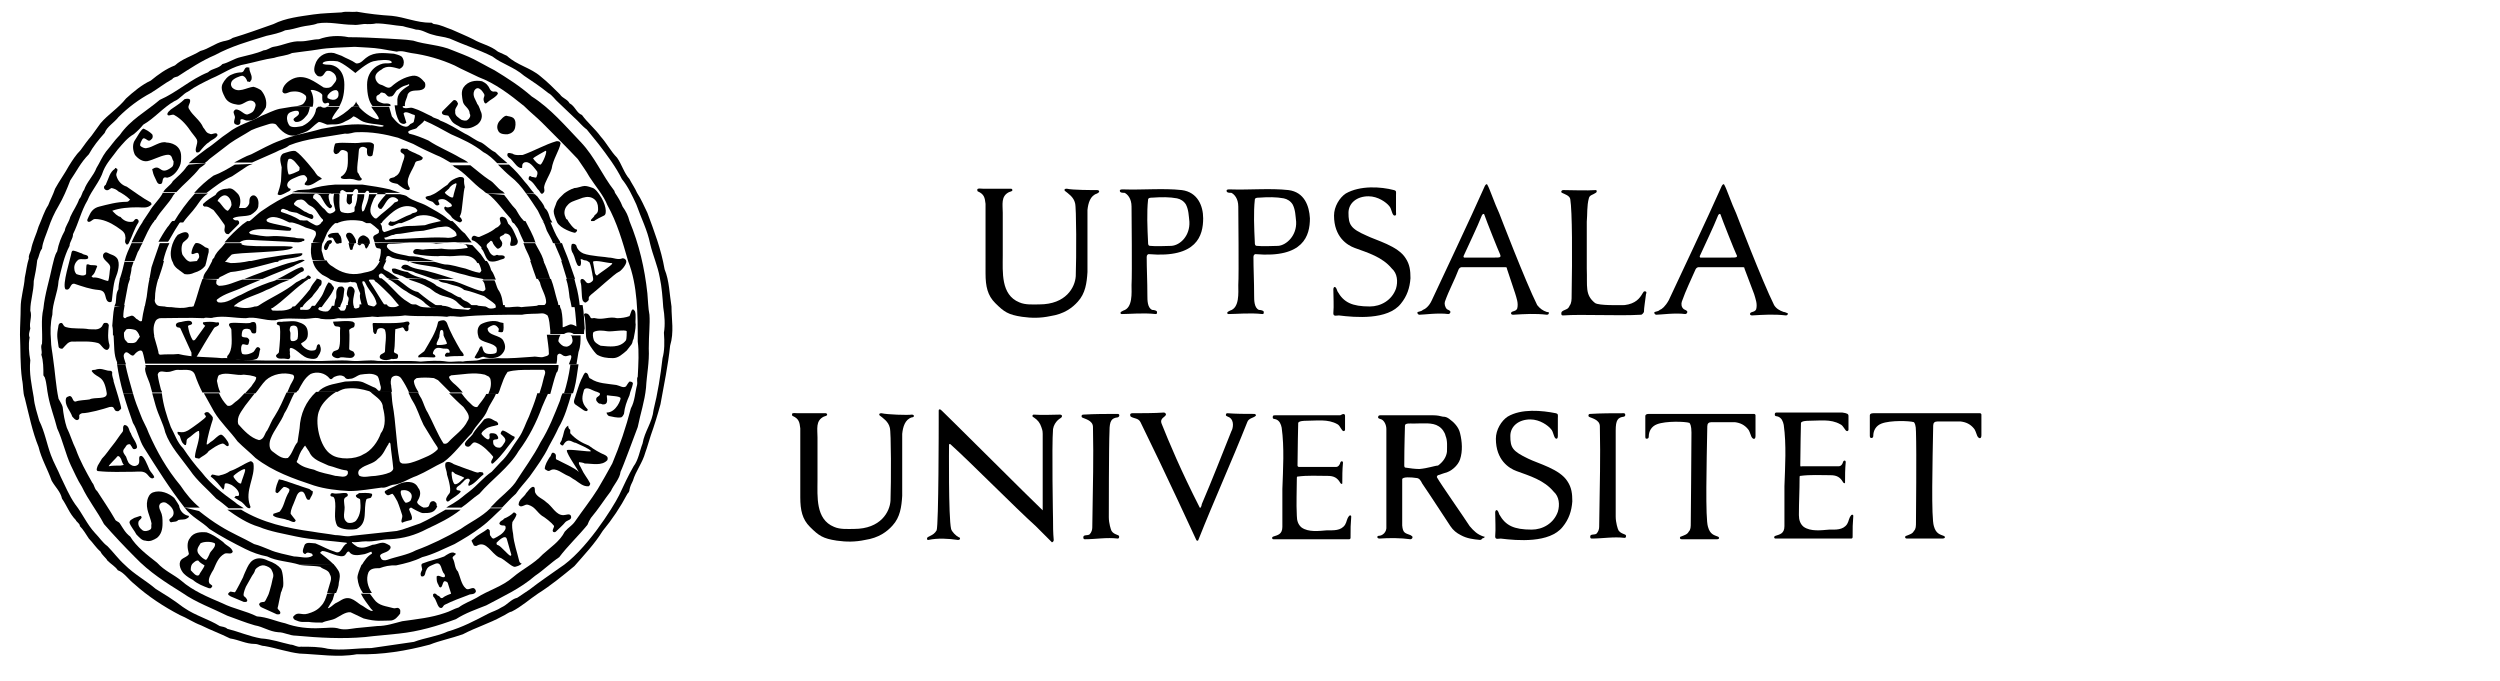 <?xml version="1.0" encoding="utf-8"?>
<!-- Generator: Adobe Illustrator 28.2.0, SVG Export Plug-In . SVG Version: 6.00 Build 0)  -->
<svg version="1.1"
	 id="svg2" xmlns:svg="http://www.w3.org/2000/svg" xmlns:cc="http://creativecommons.org/ns#" xmlns:dc="http://purl.org/dc/elements/1.1/" xmlns:rdf="http://www.w3.org/1999/02/22-rdf-syntax-ns#"
	 xmlns="http://www.w3.org/2000/svg" xmlns:xlink="http://www.w3.org/1999/xlink" x="0px" y="0px" viewBox="49 56.4 363 98.9"
	 style="enable-background:new 49 56.4 363 98.9;" xml:space="preserve">
<style type="text/css">
	.st0{fill-rule:evenodd;clip-rule:evenodd;}
</style>
<g>
	<g>
		<path class="st0" d="M264.4,134.3c-0.9-0.3-1.4-0.8-2-1.5c-0.9-1.4-4.2-6.1-4.7-7c-0.1-0.1-0.1-0.3,0.1-0.4l0.9-0.3
			c1-0.2,2-1.1,2.3-2c0.4-1.2,0.3-2.6,0-3.8c-0.2-0.9-0.9-1.6-1.6-2.1c-0.3-0.2-0.5-0.3-0.9-0.3c-0.4-0.1-0.8-0.2-1.4-0.2
			c-2.7,0-5.1,0-7.7,0c-0.2,0-0.3,0.1-0.3,0.3s0.3,0.2,0.5,0.3c0.4,0.2,0.7,0.8,0.7,1.4v14.1c0.1,0.9-0.6,1.4-1.1,1.4
			c-0.3,0-0.3,0.4,0.1,0.4c1.4-0.1,3.1-0.1,4.5,0.1c0.1,0,0.3-0.1,0.3-0.3c0-0.1-0.1-0.2-0.3-0.3c-0.8-0.3-1.1-0.3-1.2-1.4v-5.5
			c0-0.1,0-1,0-1.2c0-0.4,1.4-0.3,2-0.2c0.5,0,0.7,0.4,0.9,0.8c1.7,2.5,2.7,4.1,4.1,6.2c0.4,0.6,0.9,1,1.5,1.3
			c0.9,0.5,1.8,0.6,2.8,0.7c0.1,0,0.3-0.1,0.3-0.2C264.6,134.5,264.7,134.3,264.4,134.3L264.4,134.3z M255.1,124.5
			c-0.6,0-1.4-0.1-2-0.2c-0.2,0-0.2-0.2-0.2-0.4c0-2.8,0.1-5.3,0.1-5.7s0.8-0.3,1.2-0.3c1.4,0,2.8-0.2,3.7,0.4
			c0.5,0.3,0.9,0.9,1,1.4c0.3,0.7,0.2,1.6,0.2,2.3c-0.1,0.8-0.6,1.5-1.3,2C257.4,124,256.3,124.4,255.1,124.5L255.1,124.5z"/>
		<path class="st0" d="M273.6,101.7c-0.6-0.2-1-0.5-1.4-1c-1.7-3.4-5.5-13.3-5.5-13.3c-0.7-1.5-1.4-3.6-1.7-4.1
			c-0.1-0.3-0.3-0.1-0.4,0.1c-1.8,4.1-7.1,15.3-7.7,16.6c-0.4,0.9-1,1.3-1.3,1.4c-0.3,0.3-0.8,0.2-0.8,0.4c0,0.1,0.1,0.3,0.3,0.3
			c0.6,0,2.7-0.3,4.2-0.1c0.2,0,0.3-0.2,0.3-0.3c0-0.2-0.3-0.3-0.5-0.4c-0.3-0.3-0.4-0.8-0.3-1.1c0.6-1.7,1.4-3.1,2-4.7
			c0.1-0.2,0.3-0.3,0.4-0.3h6.4c0.2,0,0.2,0.1,0.2,0.2L269,99c0.2,0.7,0.5,1.4,0.3,2.2c-0.2,0.5-0.9,0.3-0.9,0.7
			c0,0.1,0.1,0.2,0.3,0.2c1.7-0.1,3.2-0.2,4.9,0c0.2,0,0.3-0.1,0.3-0.3C274,101.8,273.8,101.7,273.6,101.7L273.6,101.7z M266,93.8
			h-4.4c-0.1,0-0.1-0.2-0.1-0.2c0.9-2,1.9-4,2.7-6c0.1-0.1,0.2-0.2,0.3-0.1c0.3,0.9,2.1,5.4,2.3,5.8C267,93.8,266.8,93.8,266,93.8
			L266,93.8z"/>
		<path class="st0" d="M308,101.7c-0.6-0.2-1.1-0.5-1.4-1c-1.7-3.4-5.5-13.3-5.5-13.3c-0.7-1.5-1.4-3.6-1.7-4.1
			c-0.1-0.3-0.3-0.1-0.4,0.1c-1.8,4.1-7.1,15.3-7.7,16.6c-0.5,0.9-1,1.3-1.3,1.4c-0.3,0.3-0.8,0.2-0.8,0.4c0,0.1,0.1,0.3,0.3,0.3
			c0.6,0,2.7-0.3,4.2-0.1c0.2,0,0.3-0.2,0.3-0.3c0-0.2-0.3-0.3-0.5-0.4c-0.4-0.3-0.4-0.8-0.3-1.1c0.6-1.7,1.3-3.1,2-4.7
			c0.1-0.2,0.3-0.3,0.4-0.3h6.5c0.2,0,0.2,0.1,0.2,0.2l1.4,3.7c0.2,0.7,0.5,1.4,0.3,2.2c-0.2,0.5-0.9,0.3-0.9,0.7
			c0,0.1,0.1,0.2,0.3,0.2c1.7-0.1,3.2-0.2,4.9,0c0.2,0,0.3-0.1,0.3-0.3C308.3,101.8,308.2,101.7,308,101.7L308,101.7z M300.3,93.8
			h-4.4c-0.1,0-0.1-0.2-0.1-0.2c0.9-2,1.9-4,2.7-6c0.1-0.1,0.2-0.2,0.3-0.1c0.3,0.9,2.1,5.4,2.3,5.8
			C301.4,93.8,301.1,93.8,300.3,93.8L300.3,93.8z"/>
		<path d="M251.4,84c0.4,0.1,0.3,0.3,0.3,0.7c0,0.9,0,1.4,0,2.5c0,0.2,0.1,0.5-0.2,0.5c-0.4,0-0.4-1-0.8-1.4c-0.4-0.5-1.6-1.4-3-1.4
			c-1.7,0-2.9,1-2.9,2.4c0,1.7,0.3,2.3,2.6,3.3c1.4,0.7,4.6,1.5,5.7,3.3c0.6,0.9,0.7,1.8,0.7,2.9c-0.1,1.4-0.5,2.6-1.4,3.7
			c-1.9,2.4-6.6,2-9,1.7c-0.3,0-0.8,0.2-0.8-0.3c0.1-1.2,0-2.3,0-3.5c0-0.3,0.2-0.4,0.3-0.3c0.2,0.2,0.2,0.4,0.3,0.6
			c0.9,1.6,2.1,2.2,4.7,2.2c1.6,0,3.2-0.9,3.8-2.6c0.3-1,0.2-2.2-0.6-2.9c-1.4-1.7-3.5-2.3-5.4-3c-1.1-0.4-3-1.6-3-4.7
			c0-1.3,0.8-2.6,1.7-3.2C246.5,83.3,249.5,83.5,251.4,84L251.4,84z"/>
		<path d="M280.7,84c0.2,0,0.2,0.3,0,0.4c-0.4,0.3-0.9,0.3-1,0.8c-0.3,1.1-0.2,2.3-0.3,3.4v6.8c0.1,2.6-0.3,3.8,1.2,5
			c0.6,0.4,3.6,0.3,4.3,0.3c1.6-0.2,2.2-1,2.6-1.7c0.1-0.2,0.2-0.3,0.3-0.3c0.3,0,0.3,0.2,0.2,0.4c-0.1,0.9-0.3,2-0.3,2.6
			c-0.1,0.2-0.3,0.4-0.4,0.4c-3.4,0.2-8.6-0.1-11.3,0.1c-0.2,0-0.3,0-0.3-0.3s0.2-0.3,0.3-0.4c0.4-0.2,0.7-0.2,0.9-0.7
			c0.3-0.4,0.3-0.9,0.3-1.5c0.1-5.6,0.1-12.2-0.2-14c-0.1-0.5-0.8-0.7-1.2-0.9c-0.2-0.1-0.1-0.4,0.2-0.4
			C276.8,84,279.6,84.1,280.7,84L280.7,84z"/>
		<path d="M200.4,130.5v-11.1c0-0.5-0.1-0.7-0.2-1c-0.2-0.6-0.5-1-1.1-1.4c-0.3-0.1-0.2-0.4,0-0.4c1.4,0.1,2.6,0,3.8,0
			c0.2,0,0.3,0.1,0.3,0.2c0,0.3-0.3,0.3-0.6,0.6c-0.3,0.3-0.6,0.7-0.7,1.3c-0.2,2.4,0,13.1,0,13.1c0,1,0,1.9,0.1,3
			c0,0.3-0.3,0.4-0.3,0.3c-0.7-0.7-1.4-1.4-2.3-2.3c-3-2.7-9.4-9.2-12.4-11.9c-0.1-0.1-0.2,0-0.2,0.1c0,0-0.1,10.5,0.3,12.2
			c0.1,0.4,0.7,1,1.1,1.2c0.1,0,0.2,0.1,0.2,0.2c0,0.1-0.1,0.2-0.3,0.2c-1.4-0.2-2.9-0.3-4.3,0c-0.2,0-0.2-0.1-0.2-0.2
			c0-0.4,0.9-0.3,1.4-1.2c0.3-0.8,0.3-15.7,0.3-15.7v-1.7c0-0.2,0.2-0.2,0.3-0.1C185.4,115.6,199.1,129.3,200.4,130.5L200.4,130.5z"
			/>
		<path d="M303.7,116.5c0.1,0,0.2,0.1,0.2,0.2v3c0,0.6-0.4,0.5-0.6,0.1c-0.2-0.5-0.3-0.9-0.5-1.1c-0.5-0.6-1.1-0.9-1.9-1h-3.4
			c-0.4,0-0.6,0.2-0.6,0.6c-0.1,5.4-0.3,13.4,0.1,14.6c0.3,1.1,0.9,1.2,1.4,1.4c0.3,0.1,0.3,0.4-0.1,0.4c-1.3,0-5.1,0-5.1,0
			c-0.4,0-0.3-0.4-0.1-0.4c0.5-0.2,0.9-0.3,1.1-0.7c0.3-0.3,0.3-0.7,0.3-1.3c0-0.9,0.1-10,0.1-13.1c0-1-0.2-1.3-0.3-1.4
			c-0.6-0.2-3.4-0.3-4.7,0.2c-0.8,0.3-1.2,1-1.2,1.8c0,0.2-0.1,0.3-0.3,0.3c-0.1,0-0.2,0-0.2-0.3v-3c0-0.2,0.2-0.3,0.5-0.3
			L303.7,116.5L303.7,116.5z"/>
		<path d="M244.3,116.8c0,0.9,0,1.3,0,2c0,0.1-0.1,0.2-0.2,0.2c-0.3,0-0.5-0.8-0.9-1c-1.4-0.8-3-0.5-4.7-0.5c0,0-0.9,0-1,0.3
			c0,0.1-0.1,4.2-0.1,6.2c0,0.1,0.1,0.2,0.2,0.2c0.3,0,5.4,0,5.4,0c0.4,0,0.6-0.5,0.6-0.6c0.1-0.3,0.4-0.3,0.4,0c-0.1,1-0.1,2-0.1,3
			c0,0.1-0.2,0.1-0.3-0.1c-0.4-0.7-0.9-1-1.8-1c-1.5,0-2.9-0.1-4.4,0.1c-0.1,0-0.1,0.1-0.1,0.3c0,1.9-0.1,3.4,0,5.4
			c0,0.7,0.2,1.3,0.7,1.7c1,0.7,2.5,0.5,3.7,0.4c0.9,0,2,0.1,2.6-0.8c0.3-0.5,0.2-0.8,0.6-1.3c0.1-0.1,0.3-0.1,0.3,0.1
			c-0.1,1.3-0.1,1.6-0.1,3.1c0,0.2-0.2,0.2-0.2,0.2s-10.6,0-11,0c-0.2,0-0.3-0.3,0-0.4c0.6-0.2,1.3-0.3,1.3-1.4v-5.5
			c0.1-2.9,0.3-6-0.1-8.9c-0.1-0.5-0.3-1-0.8-1.2c-0.2-0.1-0.5,0-0.5-0.3s0.1-0.3,0.4-0.3c3.1,0,6.3,0,9.4,0
			C244.1,116.4,244.3,116.5,244.3,116.8L244.3,116.8z"/>
		<path d="M231.1,116.5c0.3,0,0.3,0.3,0.2,0.3c-0.3,0.3-1,0.3-1.2,0.9c-2.3,5.8-4.8,11.3-7.1,17.1c0,0.1-0.2,0.2-0.3,0
			c0,0-4.6-10-8.1-17.1c-0.3-0.6-0.9-0.5-1.4-0.8c-0.1-0.1-0.1-0.2-0.1-0.3c0,0,0-0.2,0.3-0.2c1.1,0,3.3,0,4.6-0.1
			c0.1,0,0.3,0.1,0.3,0.3c-0.1,0.4-1,0.5-0.6,1.4c1,2.5,2.7,6.6,5.5,12.1c0.1,0.2,0.3-0.3,0.3-0.5c1.5-3.5,2.9-7.1,4.3-10.6
			c0.2-0.3,0.5-1.5-0.3-2c-0.2-0.1-0.5-0.2-0.5-0.3c0-0.1,0-0.3,0.2-0.3C228.6,116.5,229.7,116.5,231.1,116.5L231.1,116.5z"/>
		<path d="M211.3,116.5c0.3,0,0.3,0.4,0,0.5c-0.9,0.1-1.2,0.5-1.2,2c-0.1,1.9-0.1,12.5-0.1,12.5c0,0.9,0.3,1.8,0.4,2
			c0.4,0.6,1.1,0.5,1.1,0.8c0,0.1,0,0.3-0.2,0.3c-1.6-0.2-3.2,0.1-4.8,0.1c-0.2,0-0.2-0.2-0.2-0.3c0-0.4,0.6-0.2,0.9-0.4
			c0.3-0.3,0.4-0.7,0.4-1c0.1-7.1,0.2-9.6,0.1-14.6c0-1-1.3-1.2-1.6-1.4c-0.1-0.1-0.1-0.4,0.2-0.4
			C208,116.5,209.6,116.5,211.3,116.5L211.3,116.5z"/>
		<path d="M208.3,84c0.2,0,0.3,0.1,0.3,0.2c0,0.1-0.1,0.2-0.3,0.3c-1,0.3-1.3,1.4-1.4,2.4c0,2.9,0,6,0,9c-0.1,1.6-0.3,3.1-1.4,4.3
			c-0.8,0.9-2,1.8-4,2.1c-1.4,0.3-2.7,0.3-4.1,0.1c-2-0.3-2.6-0.7-3.9-2c-1.1-1.1-1.4-2.4-1.4-4.3V86c-0.1-0.9-0.2-1.4-1.1-1.8
			c-0.1,0-0.1-0.2-0.1-0.3c0.1-0.2,0.5-0.1,0.8-0.1c1.4,0,2.6,0,4.1,0c0.1,0,0.2,0.1,0.2,0.2c0,0.2-0.3,0.2-0.5,0.3
			c-1.2,0.6-0.9,1.8-0.9,3v6.2c0,2.4-0.3,5.7,2.4,6.8c0.9,0.4,2,0.3,2.9,0.3c3.9,0,5.2-2.5,5.3-4.1c0.1-2.7,0.1-10-0.1-10.6
			c-0.2-0.9-1-1.4-1.5-1.8c-0.1-0.2,0-0.3,0.3-0.3C204.7,84,207.6,84,208.3,84L208.3,84z"/>
		<path class="st0" d="M220.6,84c-2.7-0.3-5.7,0-8.5-0.1c-0.3,0-0.5,0-0.5,0.2c0,0.3,0.4,0.3,0.7,0.3c0.4,0.2,1,0.8,1,2
			c0,1,0.1,9.7,0,11.4c0,1.1,0.2,3.3-1.2,3.7c-0.2,0.1-0.4,0.2-0.4,0.3s0,0.2,0.2,0.2c1.1,0,3.1-0.2,4.9,0c0.2,0,0.2-0.1,0.2-0.3
			c0-0.2-0.4-0.3-0.7-0.3c-0.7-0.3-0.7-1.4-0.7-2.1c0-2.1-0.1-3.8-0.1-5.6c0-0.3,0.2-0.4,0.3-0.4c7,0.6,7.9-2.7,7.9-5.2
			C223.7,86.3,222.9,84.3,220.6,84L220.6,84z M219.1,92.1c-0.6,0-2.3,0.1-3.1,0c-0.3,0-0.3-0.3-0.3-0.5c-0.1-2.1-0.2-4.4,0-6.2
			c0-0.3,0.4-0.3,0.6-0.3c1.4-0.1,2.5-0.1,3.6,0.1c0.5,0.1,1,0.4,1.3,0.9c0.4,0.8,0.4,1.6,0.5,2.5C221.8,90.6,220.4,92,219.1,92.1
			L219.1,92.1z"/>
		<path class="st0" d="M236.1,84c-2.7-0.3-5.7,0-8.5-0.1c-0.3,0-0.5,0-0.5,0.2c0,0.3,0.4,0.3,0.7,0.3c0.4,0.2,1,0.8,1,2
			c0,1,0.1,9.7,0,11.4c0,1.1,0.2,3.3-1.2,3.7c-0.2,0.1-0.4,0.2-0.4,0.3s0,0.2,0.2,0.2c1.1,0,3.1-0.2,4.9,0c0.2,0,0.2-0.1,0.2-0.3
			c0-0.2-0.4-0.3-0.7-0.3c-0.7-0.3-0.7-1.4-0.7-2.1c0-2.1-0.1-3.8-0.1-5.6c0-0.3,0.2-0.4,0.3-0.4c7,0.6,7.9-2.7,7.9-5.2
			C239.1,86.3,238.4,84.3,236.1,84L236.1,84z M234.6,92.1c-0.6,0-2.3,0.1-3.1,0c-0.3,0-0.3-0.3-0.3-0.5c-0.1-2.1-0.2-4.4,0-6.2
			c0-0.3,0.4-0.3,0.6-0.3c1.4-0.1,2.5-0.1,3.6,0.1c0.5,0.1,1,0.4,1.3,0.9c0.4,0.8,0.4,1.6,0.5,2.5C237.3,90.6,235.8,92,234.6,92.1
			L234.6,92.1z"/>
		<path d="M181.4,116.6c0.2,0,0.3,0.1,0.3,0.2c0,0.1-0.1,0.2-0.3,0.2c-1,0.3-1.3,1.4-1.4,2.4c0,2.9,0,6,0,9
			c-0.1,1.6-0.3,3.1-1.4,4.3c-0.8,0.9-2,1.8-4,2.1c-1.4,0.3-2.7,0.3-4.1,0.1c-2-0.3-2.6-0.7-3.9-2c-1.1-1.1-1.4-2.4-1.4-4.3v-10
			c-0.1-0.9-0.2-1.4-1.1-1.8c-0.1,0-0.1-0.2-0.1-0.3c0.1-0.2,0.5-0.1,0.8-0.1c1.4,0,2.6,0,4.1,0c0.1,0,0.2,0.1,0.2,0.2
			c0,0.2-0.3,0.2-0.5,0.3c-1.2,0.6-0.9,1.8-0.9,3v6.2c0,2.4-0.3,5.7,2.4,6.8c0.9,0.4,2,0.3,2.9,0.3c3.9,0,5.2-2.5,5.3-4.1
			c0.1-2.7,0.1-10-0.1-10.6c-0.2-0.9-1-1.4-1.5-1.8c-0.1-0.2,0-0.3,0.3-0.3C177.8,116.6,180.8,116.7,181.4,116.6L181.4,116.6z"/>
		<path d="M274.9,116.4c0.4,0.1,0.3,0.3,0.3,0.7c0,0.9,0,1.4,0,2.5c0,0.2,0,0.5-0.2,0.5c-0.4,0-0.4-1-0.8-1.4
			c-0.4-0.5-1.6-1.4-3-1.4c-1.7,0-2.9,1-2.9,2.4c0,1.7,0.3,2.2,2.6,3.3c1.4,0.7,4.6,1.5,5.7,3.3c0.6,0.9,0.7,1.8,0.7,2.9
			c-0.1,1.4-0.5,2.6-1.4,3.7c-1.9,2.4-6.6,2-9,1.7c-0.3,0-0.8,0.2-0.8-0.3c0.1-1.2,0-2.3,0-3.5c0-0.3,0.2-0.4,0.3-0.3
			c0.2,0.2,0.2,0.4,0.3,0.6c0.9,1.6,2.1,2.2,4.7,2.2c1.6,0,3.2-0.9,3.8-2.6c0.3-1,0.2-2.2-0.6-2.9c-1.4-1.7-3.5-2.3-5.4-3
			c-1.1-0.4-3-1.6-3-4.7c0-1.3,0.8-2.6,1.7-3.2C269.9,115.7,272.9,116,274.9,116.4L274.9,116.4z"/>
		<path d="M284.8,116.4c0.2,0,0.3,0.4,0,0.5c-0.9,0.1-1.2,0.5-1.2,2c0,1.9,0,12.5,0,12.5c0,0.9,0.3,1.8,0.4,2
			c0.4,0.6,1.1,0.5,1.1,0.8c0,0.1,0,0.3-0.2,0.3c-1.6-0.2-3.2,0.1-4.8,0.1c-0.2,0-0.2-0.2-0.2-0.3c0-0.4,0.6-0.2,0.9-0.4
			c0.3-0.3,0.4-0.7,0.4-1c0.1-7.1,0.2-9.6,0.1-14.6c0-1-1.3-1.2-1.6-1.4c-0.1-0.1-0.1-0.4,0.2-0.4
			C281.5,116.4,283.1,116.4,284.8,116.4L284.8,116.4z"/>
		<path d="M317.4,116.8c0,0.9,0,1.3,0,2c0,0.1-0.1,0.2-0.2,0.2c-0.3,0-0.5-0.8-1-1c-1.4-0.8-3-0.5-4.7-0.5c0,0-0.9,0-1,0.3
			c0,0.1-0.1,4.2-0.1,6.2c0,0.1,0.1,0.2,0.2,0.1c0.3,0,5.4,0,5.4,0c0.4,0,0.6-0.5,0.6-0.6c0.1-0.3,0.4-0.3,0.4,0c-0.1,1-0.1,2-0.1,3
			c0,0.1-0.2,0.1-0.3-0.1c-0.4-0.7-0.9-1-1.8-1c-1.5,0-2.9-0.1-4.4,0.1c-0.1,0-0.1,0.1-0.1,0.3c0,1.9-0.1,3.4-0.1,5.4
			c0,0.7,0.2,1.3,0.7,1.7c1,0.7,2.5,0.5,3.7,0.4c0.9,0,2,0.1,2.6-0.8c0.3-0.5,0.2-0.8,0.6-1.3c0.1-0.1,0.3-0.1,0.3,0.1
			c-0.1,1.3-0.1,1.6-0.1,3.1c0,0.2-0.2,0.2-0.2,0.2s-10.6,0-11,0c-0.2,0-0.3-0.3,0-0.4c0.6-0.2,1.3-0.3,1.3-1.4V127
			c0.1-2.9,0.3-6-0.1-8.9c-0.1-0.5-0.3-1-0.8-1.2c-0.2-0.1-0.5,0-0.5-0.3s0.1-0.3,0.4-0.3c3.1,0,6.3,0,9.4,0
			C317.2,116.4,317.4,116.5,317.4,116.8L317.4,116.8z"/>
		<path d="M336.5,116.4c0.1,0,0.2,0.1,0.2,0.2v3c0,0.6-0.4,0.5-0.6,0.1c-0.2-0.5-0.3-0.9-0.5-1.1c-0.5-0.6-1.1-0.9-1.9-1h-3.4
			c-0.4,0-0.6,0.2-0.6,0.6c-0.1,5.4-0.3,13.4,0.1,14.6c0.3,1.1,0.9,1.2,1.4,1.4c0.3,0.1,0.3,0.4-0.2,0.4c-1.3,0-5.1,0-5.1,0
			c-0.4,0-0.3-0.4-0.1-0.4c0.5-0.2,0.9-0.3,1.1-0.7c0.3-0.3,0.3-0.7,0.3-1.3c0-0.9,0.1-10,0-13.1c0-1-0.2-1.3-0.3-1.4
			c-0.6-0.2-3.4-0.3-4.7,0.2c-0.8,0.3-1.2,1-1.2,1.8c0,0.2-0.1,0.3-0.3,0.3c-0.1,0-0.2-0.1-0.2-0.3v-3c0-0.2,0.2-0.3,0.5-0.3
			L336.5,116.4L336.5,116.4z"/>
		<path class="st0" d="M81.4,135.1c-0.8-0.6-1.5-1.1-2.4-1.4c-0.9-0.1-1.9,0-2.4,0.8c-0.5,0.6-0.4,1.5-0.2,2.2
			c0.2,0.4-0.9,0.7-1.1,1c-0.5,0.6,0,1.6,0.4,2s0.9,0.7,1.3,0.9c0.7,0.6,1.5,0.9,2.3,1.2c0.1,0,0.3,0.1,0.4-0.1
			c0.3-0.3,0-0.3-0.3-0.6c-0.3-0.6,0.3-1.5,0.6-2c0.4-0.9,0.7-1.8,1.6-2.3c0.4-0.2,1,0.2,1.2-0.3C82.6,135.8,81.9,135.7,81.4,135.1
			L81.4,135.1z M77.9,139.9c-0.4,0.3-0.9-0.4-1.2-0.7c0-0.3,0-0.6,0.2-0.9c0.2-0.2,0.6-0.6,0.9-0.5c0.2,0.3,0.6,0.5,0.9,0.7
			C78.6,138.9,78,139.6,77.9,139.9L77.9,139.9z M79.4,136.9c-0.1,0.2-0.3,0.7-0.5,0.8c-0.3-0.1-0.7-0.4-1-0.8
			c-0.6-0.7,0.1-1.3,0.2-1.6c0.5-0.3,1.6-0.3,2.1,0C80.4,135.9,79.5,136.4,79.4,136.9L79.4,136.9z"/>
		<path class="st0" d="M95.2,106.4c-0.4,0.2,0,0.9-0.8,0.9c-0.6,0.1-1.4-0.4-1.7-1c0.3-0.3,1-0.4,1-1.4c0-0.9-0.3-1.4-1.3-1.7
			c-0.7-0.3-1.5-0.1-2.3-0.1c-0.3,0.1-0.8-0.1-0.9,0.2c-0.1,0.3,0.3,0.3,0.4,0.4c0.2,1,0,2.8-0.1,3.8c0,0.3-0.7,0.4-0.3,0.8
			c0.3,0.3,0.9,0.1,1.3,0.2c0.2,0,0.3,0.1,0.5,0c0.3-0.3,0-0.6,0.1-0.9c0-0.3-0.3-1.1,0.8-0.4c0.6,0.4,1.1,1,1.8,1.2
			c0.4,0.1,1.3,0.3,1.5-0.3c0.3-0.4,0.5-0.9,0.3-1.4C95.5,106.6,95.4,106.3,95.2,106.4L95.2,106.4z M92.2,105.6
			c-0.2,0.3-0.6,0.4-0.9,0.3c-0.3-0.2,0-1.1-0.2-1.4c-0.1-0.2,0-0.5,0.1-0.7c0.3-0.2,0.9-0.2,1,0.3
			C92.3,104.5,92.3,105.3,92.2,105.6L92.2,105.6z"/>
		<path class="st0" d="M92,78.4c-0.3-0.3-1.6,0.2-1.9,0.3c-0.7,0.5-0.3,1.4-0.2,2l-0.1,2c-0.1,0.7-0.3,1.3-0.5,1.9
			c0.3,0.3,0.8,0,1.2-0.2c0.3-0.2,0.6-0.2,0.7-0.5c0-0.2-0.3-0.1-0.3-0.2c-0.1-0.1-0.2-0.3-0.2-0.4c0-0.4,0.3-0.7,0.7-0.9
			c0.3-0.1,1.5-0.8,1.9-0.5c0.2,0.2,0.3,0.3,0.3,0.5c0.1,0.3-0.8,0.8-0.1,0.9c0.7,0.2,1.6-0.7,2.2-0.9v-0.1
			c-0.6-0.5-0.4-0.1-0.9-0.8C94.9,81.5,92.7,78.8,92,78.4L92,78.4z M92.4,81.2c-0.2,0.1-1.4,0.7-1.5,0.5c-0.2-0.5-0.3-1.7,0-2.2
			c0.6-0.3,1.3,0.9,1.6,1.2C92.5,80.9,92.5,81.1,92.4,81.2L92.4,81.2z"/>
		<path class="st0" d="M86,84.8c-0.3-0.1-0.5,0-0.7,0.3c-0.1,0.3-0.1,0.5-0.1,0.8c-0.1,0.3-0.3,0.6-0.6,0.7c-0.3,0-0.9,0-0.9,0
			c0.3-0.7,0.3-1.7-0.3-2.2c-0.4-0.4-0.8-0.8-1.4-0.6c-0.7,0-1.4,0.3-1.7,0.9C79.8,85,79,85.5,78.5,86c-0.1,0.2,0,0.3,0.2,0.4
			c0.5-0.1,0.9,0.3,1.3,0.5c0.5,0.6,1.1,1.4,1.5,2c0.4,0.4-0.2,0.9,0.3,1.4c0.1,0.1,0.3,0.1,0.4,0.1l1.5-1.5
			c0.1-0.3-0.1-0.6-0.4-0.5c-0.2,0-0.4-0.1-0.5-0.3c0.7-0.4,1.7-0.2,2.6-0.5c0.5-0.3,1-0.7,1.1-1.2C86.6,85.7,86.5,85.1,86,84.8
			L86,84.8z M82.1,87c-0.5,0-1.1-1.3-1.5-1.4c0-0.2,0.4-0.6,0.6-0.7c0.8-0.5,1.4,0.5,1.4,1.1C82.7,86.3,82.3,86.8,82.1,87L82.1,87z"
			/>
		<path class="st0" d="M96.5,142.6c-0.2,0.7-0.4,1.3-0.9,1.8c-0.5,0.6-1.2,0.9-1.9,1.1c-1,0.3-1.4-0.4-2.1,0.4
			c-0.1,0.2,0,0.3,0.2,0.5c0.9,0.4,1.1,0.3,2,0.3c0.6,0.1,1.4,0.1,2,0.1c0.6-0.3,1.3-0.3,1.9-0.6c0.6-0.3,1.5-1,2.2-0.9l1.9,0.9
			c1.9,0.5,2.6,0.3,4,0.3c0.6-0.1,0.9-0.5,1.3-1c0-0.3,0.1-0.5-0.1-0.7c-0.3-0.3-0.5,0-0.9-0.1c-1-0.3-2.1-0.3-2.8-1.3
			c-0.2-0.3-0.4-0.5-0.6-0.8h-1.3c0.4,0.8,0.9,1.4,1.4,2.1c0.1,0.2,0.4,0.3,0.3,0.4c-0.3,0.1-1.1-0.5-1.4-0.7
			c-0.9-0.4-1.7-1.7-3.1-0.9c-0.3,0.2-0.5,0.3-0.9,0.5c-0.2,0.1-0.9,0.8-1.1,0.7l0.7-1.2c0.1-0.3,0.2-0.7,0.3-1L96.5,142.6
			L96.5,142.6z"/>
		<path class="st0" d="M92.4,138.4C92.5,138.4,92.5,138.4,92.4,138.4c1,0.2,2.1,0.1,3.1,0.3c0.4,0.4,1.2,0.4,1.4,1.1
			c0.2,0.3,0.2,0.7,0.1,1c-0.2,0.6-0.3,1.1-0.5,1.7h1.3c0.2-0.5,0.4-1,0.4-1.5c0.1-0.5,0.3-1.2-0.1-1.8c-0.2-0.3-0.4-0.6-0.7-0.9
			L92.4,138.4L92.4,138.4z M101.5,138.4c-0.3,0.7-0.6,1.4-0.6,1.9c0.1,0.9,0.3,1.5,0.8,2.2h1.3c-0.6-0.9-0.9-2-0.5-3
			c0.3-0.6,1-0.6,1.6-0.6c0.8-0.3,1.6-0.4,2.5-0.6L101.5,138.4L101.5,138.4z"/>
		<path class="st0" d="M75.8,130.1C75.8,130.2,75.9,130.2,75.8,130.1c1,1.4,2.5,2,3.6,3.1c1.7,1.1,3.4,2,5.2,2.9
			c1,0.5,2.1,0.9,3.2,1.1c1.4,0.7,3.1,0.7,4.7,1.2h5c-0.7-0.7-1.6-1.4-2-1.7c0-0.2,0.2-0.2,0.3-0.3c0.8,0,2.7,1.2,3.3,0.6
			c0.2-0.2,0.3-0.6,0.6-0.5c0.4,0.7,1.4,0.5,2,0.4c0.3,0,0.9-0.3,1.2-0.4c0.1,0.1,0.1,0.2,0.1,0.3c-0.6,0.3-1.1,1-1.5,1.7h5
			c1.4-0.3,2.6-0.6,3.8-1.2c1.6-0.4,3.1-1.2,4.7-1.9c1.4-0.8,2.6-1.5,3.9-2.5c1.1-0.8,2-1.8,3-2.7h-1.7c-1.3,1.3-2.9,2-4.3,3
			c-2.1,1.2-4.3,2.3-6.5,3.1c-1.3,0.7-2.8,0.9-4.2,1.4c-0.3,0.1-0.8,0.1-0.9-0.3c-0.1-0.2-0.2-0.3,0-0.5c0.4-0.3,1.1-0.3,1.4-0.9
			c0.1-0.4-0.3-0.5-0.7-0.7c-0.6-0.3-1.3,0.2-1.9,0.2c-0.8,0.3-1.4,0.6-2.2,0.3c-0.3-0.2-0.5-0.3-0.8-0.6v-0.1
			c0.7,0.1,1.3-0.1,2-0.1c1.2,0.1,2.3-0.3,3.5-0.3c2-0.1,3.7-0.6,5.4-1.5c1.7-0.8,3.4-1.6,4.9-2.8l0,0h-2.2c-1.2,0.7-2.4,1.4-3.7,2
			l-2.6,0.9l-0.8,0.2l-6.5,0.7c-0.8,0.2-1.5-0.1-2.4-0.1c-1.1-0.2-2.2-0.3-3.3-0.5c-3.7-0.5-7.3-1.3-10.4-3.2H82
			c1.4,1,2.9,2,4.6,2.5c1.7,0.7,3.6,1,5.4,1.4c2.3,0.5,4.9,0.6,7.3,0.9l0.1,0.1c-0.8,0.3-0.8,1.7-1.8,1.2c-1-0.3-1.8-0.8-2.8-1.2
			c-0.5,0-1.4-0.3-1.6,0.3c-0.1,0.3-0.3,0.7-0.2,1c0.1,0.2,0.3,0.3,0.4,0.2c0.2-0.3,0.6-0.1,0.9,0c0.1,0.1,0.1,0.3,0.1,0.3
			c-0.8,0.5-1.8,0.1-2.7,0.1c-1.2-0.3-2.5-0.5-3.6-1c-0.8-0.3-1.4-0.6-2.2-0.8c-1.6-0.9-3.3-1.6-4.9-2.6c-1-0.6-2.1-1.4-3.1-2.2
			L75.8,130.1L75.8,130.1z"/>
		<path class="st0" d="M66.9,113.5c0.4,1.4,0.9,2.9,1.4,4.3c0.7,1.1,0.9,2.5,1.6,3.6c1.9,3,3.7,5.9,5.9,8.7H78c-1.1-0.9-2-2-2.8-3.2
			c-2-2.4-3.4-4.9-4.6-7.6c-0.3-0.9-0.9-1.8-1.2-2.7c-0.4-1-0.8-2-1.1-3.1L66.9,113.5L66.9,113.5z M71.1,113.5l0.5,1.8
			c0.4,1.4,1.1,2.6,1.4,3.9c0.7,2,2.3,3.7,3.6,5.5c1,1.5,2.5,2.7,3.8,4.1c0.6,0.4,1.2,0.9,1.8,1.4h2.2c-0.4-0.3-0.9-0.5-1.3-0.9
			c-1.7-1.2-3.5-2.6-4.8-4.3c-1-1.1-1.9-2.3-2.7-3.5c-0.9-0.9-1.2-2-1.8-3.1c-0.6-1.6-1.1-3.2-1.3-4.9L71.1,113.5L71.1,113.5z
			 M78.6,113.5c0.5,0.9,1,1.8,1.5,2.7c0.9,1.5,2.3,2.8,3.4,4.3c0.9,0.9,1.8,1.6,2.6,2.4c2.6,2,5.5,3,8.5,4c1.6,0.5,3.3,0.7,5.1,0.8
			c1.6,0,3.1-0.3,4.7-0.5c0.6,0.1,1.1-0.3,1.6-0.4c1.3-0.1,2.3-0.9,3.5-1.3c1.4-0.6,2.6-1.4,3.9-2c1.5-1.1,2.7-2.8,4.1-4.2
			c0.6-1.2,1.8-2.1,2.3-3.4c0.3-0.8,0.9-1.5,1.2-2.3h-1.4c-0.3,0.7-0.9,1.3-1.3,1.9c-0.6,0.1-0.9-0.5-1.4-0.9
			c-0.3-0.3-0.6-0.7-0.9-1.1h-1.8c0.7,0.7,1.4,1.4,2.1,2c0.4,0.6,1.1,1.3,0.6,2c-0.6,1.3-1.9,2.1-2.8,3.1c-0.2,0.2-0.4,0.3-0.7,0.2
			c-0.9-1.4-1.5-3-2.3-4.5c-0.4-0.6-0.6-1.4-0.9-2c-0.2-0.3-0.3-0.5-0.5-0.9h-1.4c0.2,0.4,0.4,0.9,0.6,1.2c0.7,1.1,1,2.3,1.6,3.5
			c0.7,1.1,1.3,2.2,2,3.2c0.1,0.2,0.1,0.3,0,0.4c-0.8,0.8-1.8,1.1-2.7,1.5c-0.8,0.3-1.5,0.6-2.4,0.5c-0.3-0.1-0.4-0.3-0.4-0.5
			c-0.5-2.6-0.5-5.4-1-8.1c-0.1-0.6-0.1-1.3-0.2-1.9h-3.1l0.3,0.3c0.7,0.6,1.6,1.1,1.6,2.1c0.3,1.1,0.5,2.7-0.3,3.7
			c-0.4,1.2-1.4,2.6-2.6,3.1c-1.1,0.7-3.5,0.8-4.6,0c-1.7-1-2.5-4.9-1.7-6.5c0.3-0.9,1.4-2,2.4-2.6h-2.9c-1.5,1.4-2.3,3.2-2.4,5.3
			l-0.3,2c-0.6,0.7-0.7,1.6-1.4,2.3c-0.9,0.2-1.6-0.5-2.3-1c-0.5-0.4-0.4-1.3-0.2-1.8c0.5-1.3,1.5-2.4,2-3.7c0.6-0.9,0.9-2,1.5-3
			h-1.2c-0.5,1.1-1,2.3-1.7,3.4c-0.5,0.7-0.7,1.4-1.1,2.1c-0.4,0.4-0.4,1.3-1.2,1.4c-1.2-0.3-2.2-1.4-3-2.3c-0.3-1.1,0.5-1.9,1-2.7
			c0.5-0.6,0.9-1.2,1.4-1.8h-1.5c-0.3,0.3-0.7,0.8-1.1,1.1c-0.5,0.3-0.8,0.9-1.4,0.7c-0.5-0.5-0.9-1.1-1.2-1.8L78.6,113.5
			L78.6,113.5z M127,113.5c0,0.2-0.1,0.3-0.1,0.4c-0.3,1-0.7,2-1.1,3c-0.5,1-0.8,2.1-1.5,3.1c-0.9,1.2-1.5,2.5-2.6,3.5l-1.3,1.4
			c-1.2,0.8-2.1,2-3.3,2.9c-0.7,0.5-1.3,1.1-2,1.5c-0.4,0.3-0.9,0.5-1.3,0.8h2.2c0.9-0.6,1.7-1.4,2.6-2c1.8-2.1,4.3-3.8,5.7-6.2
			c1.5-2,2.6-4.2,3.4-6.4c0.3-0.7,0.6-1.4,0.9-2L127,113.5L127,113.5z M130.7,113.5c-0.2,0.3-0.3,0.8-0.4,1.1c-0.8,2-1.6,4.1-2.8,6
			c-1,2-2.5,4-3.7,5.9c-0.9,1.2-2.1,2-3.1,3.1c-0.2,0.2-0.3,0.3-0.5,0.5h1.7c0.7-0.7,1.3-1.4,2-2c0.6-0.9,1.3-1.6,2-2.5
			c1-1.4,2.1-2.9,2.8-4.4c0.5-0.9,1-1.8,1.4-2.7c0.9-1.5,1.4-3.3,1.9-5L130.7,113.5L130.7,113.5z M93.9,122c0.5,1.2,1.8,1.5,2.8,2
			c0.9,0.2,1.6,0.6,2.6,0.7c0.3,0.1,0.2,0.3,0.2,0.5c-0.3,0.7-1.2,0.3-1.8,0.3c-1-0.3-2.1-0.4-3.1-0.9c-0.9-0.2-1.7-0.4-2.4-1
			c-0.2-0.1-0.1-0.3,0-0.4c0.2-0.6,0.4-1.2,0.8-1.7c0.1-0.2,0.3-0.4,0.3-0.4L93.9,122L93.9,122z M105.7,120.9
			c0.1,1.2,0.3,2.3,0.4,3.5c0,0.3-0.3,0.5-0.5,0.6c-0.7,0.3-1.4,0.4-2.1,0.5c-0.8,0-1.6,0.3-2.3,0c-0.3-0.3-0.2-0.8,0.1-1
			c0.8-0.7,1.9-0.7,2.6-1.5c0.8-0.6,1-1.4,1.5-2.1C105.5,120.5,105.7,120.7,105.7,120.9L105.7,120.9z"/>
		<path class="st0" d="M66,109.3c0.2,1.4,0.5,2.8,0.9,4.2h1.4c-0.4-1.4-0.8-2.8-1.1-4.2H66L66,109.3z M70.1,109.3
			c0,0.2,0.1,0.3,0,0.5c-0.2,0.5,0.6,2,0.7,2.5l0.3,1.1h1.4c0-0.2,0-0.3-0.1-0.3c-0.2-0.8-0.4-1.5-0.5-2.3c0.2-0.8,1-0.3,1.5-0.4
			c0.5,0,0.9-0.3,1.4-0.3c0.9,0.1,2.1-0.3,2.5,0.7c0.3,0.9,0.7,1.8,1.1,2.6h2.6c-0.3-0.6-0.4-1.2-0.5-1.7c0.1-0.3,0.1-0.9,0.5-0.9
			c0.9-0.4,2.4,0.2,3.4,0l0.9,0.1c0.3,0.1,0.7,0.1,0.9,0.3c0,0.5-0.5,0.9-0.7,1.3c-0.3,0.3-0.6,0.7-0.9,1h1.5
			c0.5-0.6,0.9-1.3,1.5-1.9c1-0.9,2.6-1.2,3.9-0.8c0.2,0.1,0.2,0.3,0.2,0.4c-0.1,0.5-0.5,0.9-0.7,1.5c-0.1,0.3-0.2,0.4-0.3,0.7H92
			c0.1-0.1,0.2-0.3,0.3-0.3c0.5-0.9,0.9-1.8,1.8-2.4c0.9-0.4,2.1-0.2,2.8,0.7c0.3,0.2,0.4-0.2,0.7-0.3c0.5-0.2,0.9-0.3,1.4,0
			c0.2,0.3,0.4,0.4,0.8,0.3c0.6,0,0.9-0.4,1.5-0.6c0.8-0.1,1.8-0.3,2.5,0.2c0.3,0.4,0.3,1,0.5,1.6c0,0.2,0,0.3-0.1,0.5
			c-0.4,0.2-0.3-0.3-1-0.5c0,0-1.1-0.5-1.5-0.7c-0.8-0.3-1.8-0.1-2.6-0.1c-1.2,0.3-2.6,0.4-3.6,1.2c-0.1,0.1-0.2,0.2-0.3,0.3H98
			c0.5-0.3,1-0.5,1.5-0.5c1.1-0.1,2.1,0.1,3.1,0.4l0.2,0.1h3.1c0-0.3-0.1-0.6-0.1-0.9c-0.1-0.3-0.1-0.9,0.1-1.2
			c0.4-0.4,1.1-0.3,1.4,0.2c0.4,0.6,0.8,1.3,1.1,2h1.4c-0.3-0.5-0.6-0.9-0.7-1.6c0-0.3,0.3-0.4,0.4-0.5c0.8-0.1,1.6-0.1,2.5,0
			l0.6,0.3c0.6,0.6,1.2,1.2,1.8,1.8h1.8c-0.4-0.5-0.9-1-1.4-1.4c-0.3-0.3-0.6-0.6-0.6-0.9l0.3-0.2c1.6-0.1,3.3-0.5,4.9-0.1l0.6,0.3
			l0.2,0.3c0.2,0.9,0,1.5-0.3,2.2h1.4c0.2-0.3,0.3-0.7,0.4-1c0.3-0.8,0.5-1.5,1-2.2c1-0.3,2.2-0.3,3.3-0.3h2c0.3,0.3,0.1,0.7,0,1
			c-0.2,0.9-0.4,1.6-0.7,2.5h1.6c0.3-1,0.5-2,0.9-3.1c0.2-0.1,0.3-0.6,0.3-1.1H70.1V109.3z M131.8,109.3c0,0.1,0,0.1,0,0.2
			c-0.2,1.4-0.5,2.7-0.9,4h1.3c0.1-0.3,0.1-0.4,0.2-0.7c0.3-1.1,0.4-2.3,0.6-3.5L131.8,109.3L131.8,109.3z"/>
		<path class="st0" d="M65.5,105.2c0.1,1.4,0,2.7,0.5,3.8c0,0.1,0,0.2,0,0.3h1.3c-0.1-0.2-0.1-0.3-0.2-0.6c-0.1-0.3-0.3-0.8,0.1-1.1
			c0.4-0.3,0.9,0.8,1.3,0.3c0.3-0.4,1-0.9,1.2-0.4c0.2,0.6,0.3,1.3,0.4,1.7h59.7c0.1-0.4,0.1-0.8,0.1-0.9c0-0.2,0-0.4,0.2-0.5
			c0.3-0.2,0.6,0.3,0.9,0.3c0.3,0.1,0.7-0.2,0.9-0.1c0.2,0.3-0.2,0.9-0.3,1.3h1.1c0.1-0.6,0.2-1.2,0.3-1.8c0.3-0.8,0.3-1.5,0.3-2.4
			h-1.5c0.1,0,0.1,0.1,0.2,0.1l0.1,0.4c0.1,0.3,0,0.6-0.2,0.8c-0.3,0.3-0.6,0.4-0.9,0.3c-0.3,0-0.7-0.4-0.9-0.7
			c-0.1-0.2,0.2-0.9,0.3-1l0,0h-2c0.1,0.9,0.3,1.9,0.3,2.8c-0.1,0.3-0.4,0.3-0.7,0.4c-0.5,0.2-1.1-0.1-1.6,0
			c-1.7,0.1-3.4,0.3-5.1,0.2c-0.8,0.1-1.7,0-2.5,0.2c-0.8,0.3-1.7,0.1-2.6,0.3c-0.8-0.1-1.5,0.1-2.3,0c-1.2-0.2-2.6-0.1-3.8,0
			c-2-0.2-4.2,0-6.3-0.1c-1.2-0.2-2.5,0.1-3.7,0c-1.9-0.2-3.8,0.1-5.7,0c-3.1-0.1-6.2,0-9.4-0.1c-1.4,0-2.5-0.4-3.8-0.3
			c-2.1-0.2-4.3-0.1-6.3-0.6c-0.9,0.1-1.7,0-2.6,0.1c-0.3,0-0.3-0.3-0.3-0.4c-0.2-0.9-0.5-1.7-0.7-2.6h-2.1c0.1,0.2,0.1,0.3,0.1,0.4
			l-0.5,0.7c-0.3,0.3-0.8,0.2-1.1,0.2c-0.3,0-0.3-0.3-0.5-0.4c-0.1-0.1-0.2-0.4-0.2-0.8h-1.5V105.2z"/>
		<path class="st0" d="M65.6,101c-0.2,0.9-0.2,1.8-0.3,2.7c0.1,0.4,0.1,0.9,0.1,1.4H67c0-0.2,0-0.3,0-0.4c0.1-0.1,0.3-0.5,0.4-0.5
			c0.3-0.1,0.9,0,1.2,0.1c0.3,0.1,0.5,0.5,0.7,0.9h2.1c-0.1-0.6-0.2-1.3,0.1-2c0.1-0.3,0.3-0.5,0.7-0.6c2.1,0,4.3-0.1,6.4,0
			c0.4-0.2,0.9,0.1,1.4-0.1c1.5-0.3,3.1,0.1,4.7,0.1c1.4-0.3,2.7,0.4,4.3,0.3c1.3-0.4,2.9-0.2,4.3-0.2c0.8,0,1.6-0.3,2.3,0
			c0.9,0.1,1.7,0.1,2.5-0.1c1.5,0.1,3.1-0.1,4.7-0.2c0.4-0.1,0.9,0.1,1.3,0c1.3-0.1,2.4,0,3.7-0.2c2,0.2,4.2,0,6.1,0.2
			c0.6-0.2,1.3,0,2,0c2.9-0.3,6-0.3,8.9-0.3c0.9-0.2,2-0.1,2.9-0.2c0.3,0,0.5,0.1,0.8,0.3c0.3,0.6,0.3,1.4,0.4,2.2
			c0,0.2,0,0.3,0,0.5h2c0.4-0.3,1-0.3,1.4,0h1.5c0-0.3,0-0.5,0.1-0.8c-0.1-1.1-0.1-2.3-0.3-3.4h-1.2c0.2,1.4,0.3,3.1,0.3,3.1
			s-0.5-0.3-0.8-0.3c-0.3,0-1.1,0.5-1.2,0.4c0-0.8,0-1.6-0.2-2.5c-0.1-0.2-0.2-0.4-0.2-0.7h-3.1c-0.1,0-0.2,0.1-0.3,0.1
			c-0.8,0.1-1.5,0.1-2.2,0.2c-0.8-0.2-1.5,0.1-2.3,0l-0.1-0.1c0-0.1,0-0.1,0-0.2h-1.1c0,0.1,0,0.2,0,0.2c-0.3,0.3-0.7,0.3-1,0.3
			c-0.3,0-0.4-0.2-0.7-0.3l-1-0.1c-0.1,0-0.2-0.1-0.3-0.1h-1.5c0.2,0.1,0.4,0.3,0.6,0.4c0.1,0.2-0.2,0.2-0.3,0.3
			c-0.8-0.1-1.5-0.1-2.3-0.2c-0.4-0.2-0.9-0.4-1.4-0.4c-0.1,0-0.2-0.1-0.2-0.1h-1.4c0.2,0.2,0.4,0.3,0.6,0.3
			c-0.1,0.1-0.3,0.1-0.4,0.1c-0.6-0.1-1.3,0-1.9-0.2c-0.2-0.1-0.4-0.2-0.6-0.3h-2.4c0,0.1,0,0.1,0,0.1c-0.3,0.2-0.5,0.3-0.9,0.3
			c-0.3,0-0.6,0-0.8-0.2c-0.1-0.1-0.1-0.2-0.2-0.2h-1.5c-0.1,0.2-0.2,0.3-0.4,0.3c-0.3-0.1-0.6-0.1-0.9-0.3h-1.1c0,0.1,0,0.2,0,0.3
			c-0.1,0.3-0.3,0.2-0.5,0.3c-0.3,0-0.4-0.3-0.5-0.5h-0.9c0,0.3-0.1,0.6-0.3,0.8c-0.3,0-0.6,0.1-0.7-0.2c-0.2-0.2-0.2-0.3-0.2-0.5
			h-0.9c-0.1,0.3-0.3,0.6-0.6,0.8c-0.4,0.1-0.9,0-1.3-0.2c-0.1-0.1-0.1-0.3,0-0.3c0.1-0.1,0.1-0.2,0.2-0.3h-1.2
			c-0.1,0.1-0.1,0.2-0.2,0.3c-0.3,0.5-1,0.2-1.4,0.3c-0.2,0-0.1-0.3-0.1-0.3s0.1-0.2,0.1-0.2h-1.2c-0.1,0.1-0.2,0.3-0.3,0.3
			c-0.8,0.4-1.8,0.3-2.6,0.3c-0.2-0.1-0.3-0.3-0.1-0.4c0.1-0.1,0.2-0.1,0.3-0.2H86c-0.9,0.3-1.9,0.3-2.7,0H77
			c-0.2,0.1-0.5,0-0.7,0.1c-0.8,0.2-1.6,0.1-2.4,0c-0.3,0-0.7,0-1-0.1H70c-0.2,0.8-0.3,1.4-0.4,2.1c-0.3,0.2-0.5-0.2-0.8-0.3
			c-0.3-0.3-0.5-0.6-0.9-0.4c-0.3,0.1-0.5,0.1-0.7,0.3c-0.1,0-0.2,0-0.3-0.2c0-0.6,0.1-1.2,0.2-1.7L65.6,101L65.6,101z"/>
		<path class="st0" d="M66.4,96.9c-0.1,0.5-0.2,1-0.2,1.5c-0.4,0.6-0.3,1.4-0.4,2c-0.1,0.2-0.1,0.3-0.2,0.5h1.4
			c0.2-1.1,0.4-2.2,0.6-3.2c0.1-0.3,0.2-0.6,0.3-0.9H66.4L66.4,96.9z M70.7,96.9c-0.2,0.9-0.3,1.8-0.4,2.6c-0.1,0.5-0.2,1-0.3,1.5
			h2.9c-0.3-0.1-0.8-0.1-1.1-0.3c-0.3-0.3-0.4-0.6-0.3-0.9c0-1.1,0.2-2,0.5-3H70.7L70.7,96.9z M78.4,96.9c-0.5,1.3-0.8,2.7-1.3,4
			c0,0.1-0.1,0.1-0.2,0.2h6.3h-0.1c-0.2-0.1-0.1-0.3,0-0.4c1.4-1.1,3.1-1.4,4.6-2.2c0.9-0.3,1.7-0.9,2.6-1.2
			c0.3-0.1,0.5-0.2,0.8-0.3h-1.9c-0.3,0.2-0.8,0.3-1.1,0.4c-1.4,0.5-2.8,1.1-4.1,1.8c-1.1,0.4-2,1.3-3.3,1.1
			c-0.2-0.1-0.3-0.3-0.2-0.4c1.1-0.9,2.6-1.2,3.8-1.8c0.4-0.2,1.4-0.6,2.6-1.1h-2.7c-1.1,0.3-2.1,0.9-3.4,0.9
			c-0.2-0.1-0.4-0.2-0.4-0.4c0-0.2,0-0.3,0.1-0.5L78.4,96.9L78.4,96.9z M92.9,96.9c-0.3,0.2-0.5,0.3-0.9,0.5
			c-1.7,1.4-3.7,2.2-5.5,3.4c-0.2,0.1-0.3,0.2-0.6,0.3h2.7c1.5-1,2.9-2.5,4.4-3.6c0.3-0.3,0.6-0.4,0.8-0.6L92.9,96.9L92.9,96.9z
			 M95,96.9L95,96.9c-0.4,0.5-0.8,1-1,1.5c-0.7,0.9-1.5,1.8-2.3,2.6h1.2c0.3-0.6,0.9-1,1.4-1.5c0.3-0.5,0.8-0.9,1.1-1.5
			c0.3-0.2,0.3-0.4,0.3-0.7c0-0.2-0.1-0.2-0.2-0.3c-0.1,0-0.2-0.1-0.3-0.1L95,96.9L95,96.9z M96.9,96.9c0.5,0.3,0.9,0.4,1.5,0.5
			c0.5,0,1,0.1,1.5-0.1c0.3,0.2,0.7-0.1,0.9,0.3c0.1,0.5,0.3,0.9,0.5,1.4c-0.2,0.8,0.3,1.4,0.2,2h1.1l-0.1-0.1
			c-0.3-0.9-0.5-1.8-0.6-2.7c-0.1-0.3-0.3-0.6-0.3-0.9c0.3-0.2,0.4,0.1,0.5,0.3c0.5,1.1,1.7,2,1.6,3.4v0.1h1.4
			c-0.9-1.3-1.6-2.6-2.5-3.9c-0.1-0.1,0-0.2,0.1-0.3L96.9,96.9L96.9,96.9z M103.2,96.9c0.2,0.1,0.2,0.4,0.5,0.5
			c0.6,0.5,1.3,1.2,1.9,1.8c0.5,0.5,0.9,1.1,1.4,1.6c0,0.1,0.1,0.2,0.1,0.2h2.4c-0.6-0.3-1.2-0.7-1.8-1.1c-1.2-0.9-2.1-2.2-3.3-3.1
			L103.2,96.9L103.2,96.9z M105.3,96.9c1,0.4,1.7,1.3,2.7,1.8c0.9,0.7,2,0.9,2.8,1.8c0.3,0.2,0.5,0.4,0.8,0.6h1.4
			c-1.2-0.6-2.2-1.4-3.3-2.3c-1.1-0.2-1.9-1.1-2.8-1.7c-0.1,0-0.1-0.1-0.2-0.1L105.3,96.9L105.3,96.9z M108.3,96.9
			c0.2,0.1,0.3,0.2,0.4,0.2c0.9,0.3,1.6,0.5,2.4,1c0.5,0.2,0.9,0.7,1.4,0.9c0.9,0.6,2.1,0.4,3,1.4c0.3,0.3,0.6,0.5,0.9,0.7h1.5
			c-0.4-0.3-0.7-0.7-1.1-0.9c-0.3-0.1-0.7-0.3-0.9-0.6c-0.7-0.1-1.1-0.6-1.7-0.8c-0.6-0.3-1.2-0.6-1.8-0.9c-0.5-0.5-1.2-0.7-1.7-1
			L108.3,96.9L108.3,96.9z M111.9,96.9c0.1,0,0.2,0.1,0.3,0.1l0.5,0.1c0.3,0.4,1,0.3,1.4,0.5c0.8,0.3,1.6,0.3,2.3,0.9
			c1,0.2,2,0.6,2.9,0.9c0.5,0.4,1.2,0.8,1.6,1.2c0.1,0.2,0.1,0.4,0.1,0.6h1.1c-0.1-1-0.2-2-0.8-2.8c-0.2-0.4-0.3-0.9-0.5-1.3h-1.8
			c0.4,0.3,0.4,0.8,0.5,1.3c-0.1,0.2-0.3,0.3-0.4,0.3c-1.5-0.3-2.8-1.1-4.3-1.5L111.9,96.9L111.9,96.9z M127.1,96.9
			c0.1,0.2,0.2,0.3,0.3,0.5c0.2,1,0.9,1.9,0.9,2.9c-0.1,0.6-0.8,0.5-1.3,0.7h3.1c0-0.3-0.1-0.8-0.2-1c-0.3-1-0.5-2.1-0.9-3.1
			L127.1,96.9L127.1,96.9z M131.2,96.9c0.3,0.9,0.4,1.8,0.5,2.7c0.1,0.3,0.2,0.9,0.3,1.4h1.2c-0.1-1.1-0.3-2.3-0.6-3.3
			c-0.1-0.3-0.1-0.5-0.2-0.8L131.2,96.9L131.2,96.9z M95.7,101c0.6-0.9,1.3-1.6,1.7-2.5c0.3-0.4-0.2-0.6-0.3-0.9
			c-0.2-0.1-0.3-0.2-0.4-0.2c-0.3,0.4-0.5,0.9-0.7,1.4c-0.3,0.8-0.9,1.4-1.4,2.2L95.7,101L95.7,101z M98.4,101
			c0-0.2,0.1-0.4,0.2-0.6c0.3-0.6,0.3-1.3,0.4-2c0-0.2-0.2-0.3-0.3-0.4c-0.3,0-0.6,0-0.7,0.3c-0.3,0.4-0.1,1-0.2,1.4
			c-0.2,0.3-0.2,0.9-0.3,1.3H98.4L98.4,101z M100.4,101C100.4,101,100.4,101,100.4,101c-0.3-0.9,0-1.6,0.1-2.3
			c0-0.3-0.2-0.6-0.5-0.7c-0.3,0-0.4,0-0.5,0.3c-0.1,0.4-0.3,0.9,0.1,1.3c0.1,0.3-0.1,0.7-0.1,0.9c0,0.2,0.1,0.3,0.1,0.4L100.4,101
			L100.4,101z"/>
		<path class="st0" d="M67.1,94.3L67.1,94.3c-0.2,0.9-0.4,1.7-0.7,2.6h1.4c0.1-0.5,0.3-1.1,0.3-1.6l0.3-0.9H67.1L67.1,94.3z
			 M71.3,94.3c-0.1,0.3-0.2,0.6-0.3,0.9c-0.1,0.6-0.2,1.1-0.3,1.7H72c0.3-0.9,0.6-1.7,0.8-2.6H71.3L71.3,94.3z M79.8,94.3
			c-0.3,0.6-0.6,1.2-1,1.7c-0.2,0.3-0.3,0.6-0.3,0.9h2.2c0.1-0.1,0.2-0.3,0.3-0.3c0.5-0.2,0.9-0.5,1.5-0.7c1.6-0.1,5.1-1.1,7-1.6
			h-4.3c-0.9,0.2-1.8,0.3-2.7,0.3c-0.3-0.1-0.5-0.1-0.8-0.2c0-0.1,0-0.2,0.1-0.2L79.8,94.3L79.8,94.3z M92.1,94.3
			c-0.3,0.1-0.7,0.2-0.8,0.2c-1,0.2-5.9,2-6.8,2.4h-0.1h2.7c1.8-0.8,4-1.6,4.6-1.9c0.2-0.2,1.2-0.5,1.5-0.8L92.1,94.3L92.1,94.3z
			 M94.4,94.3c0.2,0.8,0.6,1.4,1.4,2c0.4,0.2,0.8,0.4,1.2,0.7h6h0.1c0.1,0,0.2,0,0.2,0h1.1l-0.1-0.1c-0.2-0.1-0.3-0.3-0.3-0.5
			c0-0.1,0.1-0.2,0.3-0.3c0.4,0,0.6,0.5,1,0.7c0.1,0,0.2,0.1,0.3,0.1h1.4c-0.7-0.4-1.4-1-2.1-1.3c-0.2-0.1-0.3-0.3-0.2-0.5
			c0.1-0.3,0.3-0.6,0.4-0.9h-0.9c-0.2,0.5-0.5,0.9-0.9,1.3c-0.5,0.4-1.2,0.4-1.9,0.6c-1.5,0.3-2.9-0.1-4.1-1
			c-0.4-0.2-0.7-0.5-0.9-0.9L94.4,94.3L94.4,94.3z M108.2,94.3c0.3,0.1,0.5,0.2,0.8,0.3c1.4,0.4,3,0.4,4.4,0.9
			c1.1,0.2,2.1,0.6,3.1,0.8c0.9,0.3,1.7,0.4,2.6,0.6l0.1,0.1h1.8c-0.2-0.4-0.3-0.9-0.7-1.4c-0.1-0.4-0.3-0.9-0.6-1.3h-1.4
			c0.3,0.4,0.5,0.9,0.6,1.4c-0.1,0.2-0.2,0.3-0.3,0.3c-0.7-0.1-1.4-0.4-2-0.6c-1-0.2-2-0.6-3-0.6c-0.6-0.1-1.1-0.3-1.6-0.4H108.2
			L108.2,94.3z M126,94.3c0.3,0.9,0.6,1.8,0.9,2.6h2c-0.3-0.9-0.6-1.8-1-2.6H126L126,94.3z M130.5,94.3c0.3,0.9,0.5,1.7,0.8,2.6h1.2
			c-0.3-0.9-0.6-1.7-0.9-2.6L130.5,94.3L130.5,94.3z M91.2,96.9c0.6-0.3,1.2-0.9,1.8-1.1c0.3-0.2,0-0.7-0.3-0.6
			c-1.2,0.4-2.2,1.2-3.4,1.7H91.2L91.2,96.9z M94,96.9c0.1-0.1,0.2-0.2,0.1-0.3c-0.2-0.2-0.4-0.3-0.5-0.1c-0.2,0.2-0.3,0.3-0.6,0.4
			H94L94,96.9z M95.2,96.9c-0.1,0-0.2-0.1-0.3,0H95.2L95.2,96.9z M110.6,96.9c-0.1,0-0.1-0.1-0.2-0.1c-0.8-0.2-1.5-0.4-2.2-0.9
			c-0.7-0.1-1.2-0.3-1.8-0.5c-0.2,0-0.5-0.1-0.5,0.2c0.1,0.7,0.8,0.5,1.2,0.8c0.3,0,0.7,0.3,1,0.4L110.6,96.9L110.6,96.9z
			 M114.9,96.9C114.9,96.9,114.8,96.9,114.9,96.9c-1.3-0.4-2.5-0.8-3.7-1.1c-1-0.3-2.1-0.3-3-0.9c-0.3-0.1-0.6-0.1-0.8,0.1
			c-0.1,0.1-0.2,0.3-0.1,0.3c0.5,0.5,1.4,0.3,2,0.7c0.9,0.3,1.8,0.6,2.6,0.9H114.9L114.9,96.9z"/>
		<path class="st0" d="M68.1,91.7c-0.4,0.9-0.8,1.7-1,2.6h1.4L69,93c0.3-0.4,0.4-0.9,0.7-1.3H68.1L68.1,91.7z M72.2,91.7
			c-0.3,0.9-0.6,1.7-0.9,2.6h1.4l0,0c0.2-0.9,0.5-1.8,0.9-2.6L72.2,91.7L72.2,91.7z M81.7,91.7c-0.2,0.2-0.3,0.4-0.5,0.6
			c-0.4,0.4-0.9,0.9-1.1,1.5c-0.2,0.2-0.3,0.3-0.3,0.5h2c0.2-0.3,0.4-0.5,0.8-0.9c0.3-0.4,8.8-0.3,8.9-1.1c0.3-0.4-8.2,0.2-7.4-0.6
			l0,0L81.7,91.7L81.7,91.7z M94.2,91.7c0,0.1,0,0.3,0,0.3c-0.1,0.8-0.1,1.5,0.2,2.2h1.8c-0.3-0.4-0.3-0.9-0.5-1.4
			c0-0.4,0-0.9,0.2-1.3L94.2,91.7L94.2,91.7z M97,91.7c-0.1,0.1-0.2,0.2-0.2,0.3c-0.2,0.3-0.2,0.8-0.6,0.7c-0.3-0.3-0.1-0.7,0.1-1
			L97,91.7L97,91.7z M98.3,91.7c-0.1,0.1-0.3,0.1-0.4,0.1c0,0,0,0-0.1-0.1H98.3L98.3,91.7z M100.5,91.7c-0.1,0.3-0.3,0.6-0.3,0.9
			c-0.1,0.1-0.3,0.1-0.3,0.1c-0.2-0.3-0.2-0.7-0.3-1H100.5L100.5,91.7z M102.6,91.7L102.6,91.7c0,0.3-0.2,0.6-0.4,0.8
			c-0.3-0.1-0.1-0.6-0.5-0.7c-0.3-0.2-0.3,0.5-0.7,0.1c-0.1-0.1-0.1-0.1-0.1-0.2H102.6L102.6,91.7z M103.4,91.7
			c0.1,0.3,0.1,0.5,0.3,0.7c0.2,0.1,0.6,0,0.6,0.3c0,0.6-0.1,1.1-0.3,1.6h0.9c0.1-0.2,0.2-0.4,0.2-0.6c0.3-0.3,0.6,0,0.8,0.1
			c0.8,0.3,1.6,0.3,2.4,0.5h3.7c-0.3-0.1-0.8-0.2-1.2-0.3c-0.8-0.3-1.5-0.4-2.4-0.4c-1.1-0.3-2.5-0.3-3.2-1.3
			c-0.1-0.3,0.1-0.5,0.3-0.5c1,0,2-0.1,3.1-0.2L103.4,91.7L103.4,91.7z M111.2,91.7c0.3,0,0.8,0,1.1,0.1l1.2-0.1c0.2,0,0.3,0,0.4,0
			H111.2L111.2,91.7z M115.6,91.7c0.3,0,0.7,0.1,1,0.2c0.1,0.1,0.3,0.3,0.3,0.5c-1.2,0.2-2.6,0.3-3.8,0.1c-0.8,0.1-1.5,0-2.4,0.1
			c-0.6,0.2-1.4-0.4-1.7,0.3c0,0.2,0,0.3,0.3,0.4c1.1,0.2,2.2,0.3,3.3,0.3c0.5-0.1,1.1,0,1.7,0c1.4,0,3-0.5,3.9,0.8
			c0,0.1,0.1,0.1,0.1,0.2h1.4c-0.3-0.4-0.6-0.9-0.9-1.3c-0.4-0.4-0.8-0.9-1.2-1.3L115.6,91.7L115.6,91.7z M125,91.7
			c0.1,0.3,0.2,0.5,0.3,0.8c0.3,0.6,0.6,1.2,0.8,1.9h1.9c-0.1-0.1-0.1-0.2-0.1-0.3c-0.3-0.9-0.8-1.6-1.2-2.4H125L125,91.7z
			 M129.5,91.7c0.3,0.8,0.7,1.6,1,2.4c0,0.1,0,0.1,0.1,0.2h1c-0.3-0.9-0.7-1.7-1-2.6L129.5,91.7L129.5,91.7z M89.4,94.3
			c0.2-0.1,0.3-0.1,0.4-0.1c0.3-0.3,3.3-0.3,3.1-1c-0.1-0.2-5.9,0.7-6.5,0.9c-0.4,0.1-0.9,0.2-1.4,0.3H89.4L89.4,94.3z M93.2,94.3
			C93.2,94.2,93.3,94.2,93.2,94.3c0-0.3-0.6-0.2-1.1,0H93.2L93.2,94.3z"/>
		<path class="st0" d="M69.8,88.5c-0.7,1-1.2,2-1.7,3.1h1.6c0.5-1,0.9-2.1,1.7-3.1H69.8L69.8,88.5z M74,88.5
			c-0.3,0.3-0.4,0.6-0.7,0.9c-0.5,0.7-0.9,1.4-1.3,2.1h1.4c0.1-0.1,0.1-0.2,0.2-0.3c0.5-0.9,1.1-1.9,1.7-2.8L74,88.5L74,88.5z
			 M84.9,88.5c-0.3,0.2-0.4,0.3-0.7,0.5c-0.9,0.8-1.8,1.6-2.6,2.6h2.2c0.7-0.6,1.9-0.3,2.8-0.3l4.2,0.2c0.8,0,1.3,0.2,2,0
			c0.2-0.2,0.4,0,0.4-0.3c0-0.3-0.9-0.1-1.4-0.3c-1.2-0.1-2.3-0.3-3.5-0.2c-1,0.1-2-0.2-2.9-0.3c-0.1-0.1-0.3-0.2-0.2-0.3
			c0.9-0.9,5-0.1,5.9-0.2c0.1,0,0.2-0.2,0.2-0.3c0-0.3-2.6-0.6-3.5-1L84.9,88.5L84.9,88.5z M91.1,88.5c0.4,0.2,0.9,0.4,1.3,0.5
			l0.7,0.3c0.5,0.3,1.2,0.3,1.7,0.7c0.3,0.6-0.3,1-0.4,1.6h1.5c0.2-0.5,0.4-0.9,0.6-1.4c0.4-0.7,1-1.4,1.7-1.8h-2.2
			c-0.3,0.3-0.7,0.9-1.2,0.7c-0.4-0.2-0.8-0.4-1.2-0.7L91.1,88.5L91.1,88.5z M102.2,88.5c0.2,0.1,0.4,0.3,0.6,0.3
			c0.4,0.3,0.8,0.6,1.1,0.9c0.2,0.1,0.1,0.3,0.1,0.5c-0.3,0.3-0.9,0.3-0.8,0.8c0.1,0.2,0.1,0.3,0.2,0.6h5.1c0.9,0,1.8,0,2.6,0h2.7
			c0.6,0,1.2-0.1,1.7,0h2c-0.3-0.4-0.7-0.9-1-1.3c-0.7-0.5-1.2-1.3-1.8-1.8h-1.7c-0.8,0.2-1.5,0.3-2.3,0.6l-1.6,0.1
			c-0.7,0-1.4,0-2,0.2c-0.9,0.1-1.5,0.5-2.3,0.7c-0.5-0.2-0.2-0.8-0.5-1.1c-0.1-0.2,0-0.3,0-0.4L102.2,88.5L102.2,88.5z M105.8,88.5
			c-0.1,0-0.2,0.1-0.3,0.2c-0.1,0.1-0.1,0.2-0.1,0.3c0.2,0.2,0.3,0.2,0.6,0.2c0.4-0.2,0.9-0.4,1.3-0.6H105.8L105.8,88.5z
			 M123.4,88.5l0.8,1.1c0.3,0.7,0.6,1.4,0.9,2h1.7l-0.1-0.1c-0.3-1-0.9-2-1.4-3L123.4,88.5L123.4,88.5z M127.8,88.5
			c0.3,0.4,0.4,0.9,0.6,1.4c0.3,0.6,0.7,1.2,0.9,1.8h1.1c-0.1-0.2-0.1-0.3-0.2-0.4c-0.6-0.9-0.9-1.8-1.3-2.7H127.8L127.8,88.5z
			 M96.3,91.7c0.1-0.1,0.2-0.3,0.2-0.3c0.2-0.1,0.7-0.3,0.7,0.1c0,0.1-0.1,0.2-0.2,0.3H96.3L96.3,91.7z M97.8,91.7
			c-0.3-0.3-0.3-0.7-0.6-0.8c-0.2,0-0.4,0.1-0.5-0.1c-0.1-0.1-0.1-0.3,0-0.3c0.3-0.3,0.9-0.3,1.4-0.3l0.2,0.3
			c0.3,0.3,0.3,0.8,0.3,1.1c0,0,0,0.1-0.1,0.1H97.8L97.8,91.7z M99.7,91.7c0-0.1,0-0.2-0.1-0.3c-0.1-0.3-0.5-0.7-0.3-1
			c0.1-0.1,0.1-0.2,0.3-0.2c0.5-0.1,0.8,0.5,1,0.9c0.1,0.2,0.1,0.4,0.1,0.6H99.7L99.7,91.7z M101,91.7c-0.1-0.2,0-0.3,0-0.5
			c0.1-0.3,0.3-0.5,0.6-0.6c0.3-0.1,0.5,0.1,0.8,0.3c0.3,0.3,0.3,0.5,0.3,0.9L101,91.7L101,91.7z M110.5,89.9
			c0.8-0.2,1.4-0.3,2.1-0.5c0.6,0,1.3-0.3,1.8,0.1c0.4,0.3,0.9,0.5,0.9,1.1c-0.4,0.3-1.1,0.4-1.7,0.3c-2.6-0.1-4.9,0.2-7.5,0.2
			l-1.1,0.1c-0.2-0.1-0.2-0.3-0.2-0.3c0.5,0,0.9-0.4,1.4-0.4c0.3-0.2,0.8-0.1,1.2-0.2l1.9-0.3L110.5,89.9L110.5,89.9z"/>
		<path class="st0" d="M72.6,84.5L72.6,84.5c-0.5,0.9-1.4,1.7-1.9,2.6c-0.3,0.5-0.7,1-1,1.5h1.6c0.1-0.1,0.2-0.3,0.3-0.3
			c0.7-1.3,1.9-2.3,2.6-3.6c0.1-0.1,0.2-0.2,0.2-0.3H72.6L72.6,84.5z M77.3,84.5c-1.2,1.3-2.2,2.7-3.1,4.2h1.4
			c0.4-0.6,0.9-1.1,1.4-1.7c0.7-0.8,1.1-1.7,1.9-2.3c0.1-0.1,0.2-0.1,0.3-0.2L77.3,84.5L77.3,84.5z M91.5,84.5
			c-1.5,0.6-3,1.5-4.3,2.4c-0.8,0.5-1.4,1.2-2.2,1.8h3c-0.3-0.1-0.3-0.3-0.3-0.4c0.8-0.8,2.1-0.2,3.3,0.4h2.5
			c-0.3-0.2-0.6-0.3-0.9-0.3c-0.9-0.6-1.8-0.9-2.7-1.2c-0.2-0.1-0.1-0.2-0.1-0.3c0.3-0.4,0.6,0,0.9,0c0.4,0.3,0.9,0.3,1.4,0.4
			c0.7,0.4,1.4,0.6,2.1,0.9c0.2,0,0.3-0.1,0.3-0.3c0-0.2-0.1-0.3-0.3-0.4c-0.4,0-0.6-0.3-1-0.4c-0.4-0.3-0.9-0.6-1.4-0.9
			c-0.1-0.1-0.2-0.3,0-0.4c0.2-0.3,0.4-0.4,0.7-0.4c0.8-0.2,1,0.7,1.6,0.9c0.9,0.4,1.1,1.4,1.8,2v0.2c-0.1,0.1-0.2,0.2-0.3,0.3H98
			c0.1,0,0.1-0.1,0.2-0.1c1-0.4,2.3-0.4,3.4-0.2c0.2,0.1,0.4,0.2,0.6,0.3h2.2c0.1-0.1,0.1-0.2,0.2-0.3c1.3-1.3,2.8-2.8,4.7-1.9
			l0.3,0.3c0,0.5-0.7,0.3-0.9,0.6c-0.9,0.3-1.9,0.9-2.8,1.3h1.4c0.8-0.3,1.5-0.6,2.2-1c1.3-0.4,2.6,0,3.7,0.8c0,0.1,0.1,0.2,0,0.2
			c0,0,0,0-0.1,0h1.7c-0.3-0.3-0.5-0.4-0.8-0.6c-0.9-0.8-2-1.3-3-1.9c-0.9-0.5-2-0.7-2.8-1.3c-0.3-0.3-0.8-0.3-1.1-0.4h-4.5l0,0
			c-0.1,0.9-0.4,1.5-0.7,2.3c-0.1,0.1-0.1,0.2-0.3,0.2c-0.3-0.9,0.3-1.5,0.3-2.5l0,0h-1c0,0.6-0.1,1.1-0.3,1.7
			c-0.3,0.3,0.1,0.8-0.3,0.9c-0.5,0.2-1.1,0.2-1.7,0l-0.2-0.2c-0.2-0.8-0.1-1.6-0.1-2.3c0-0.1-0.1-0.1-0.1-0.2L91.5,84.5L91.5,84.5z
			 M99.3,84.5c0,0.1,0.1,0.1,0.1,0.2c0,0.4-0.3,1.2,0.3,1.4c0.2,0,0.3-0.2,0.4-0.3v-0.9l0.2-0.3H99.3L99.3,84.5z M119.8,84.5
			c1.3,1,2.2,2.4,3.4,3.7l0.1,0.3l0.2,0.3h1.8c-0.1-0.2-0.2-0.3-0.3-0.4c-0.5-0.5-0.8-1.1-1.1-1.6c-0.7-0.7-1.1-1.4-1.7-2.1
			L119.8,84.5L119.8,84.5z M125.4,84.5c0.6,0.8,1.1,1.6,1.7,2.5c0.3,0.6,0.5,1.1,0.9,1.7h1.2c-0.1-0.1-0.1-0.3-0.2-0.3
			c-0.3-0.6-0.3-1.3-0.9-1.8c-0.2-0.7-0.7-1.1-1.1-1.7c-0.1-0.1-0.3-0.2-0.3-0.3L125.4,84.5L125.4,84.5z M96.9,85.8
			c-0.1-0.3-0.3-0.9-0.1-1.2c0.1-0.1,0.2-0.1,0.3-0.2c0.2,0,0.3,0,0.4,0.2c-0.2,0.8,0,1.6,0.2,2.3c-0.1,0.3-0.4,0.4-0.7,0.5
			c-0.5,0.1-0.7-0.6-1.1-0.8c-0.5-0.5-0.9-1.1-1.4-1.4c-0.1-0.1,0-0.3,0-0.4c0.2-0.3,0.4-0.3,0.7-0.2l0.3,0.2
			c0.4,0.6,0.7,1.4,1.3,1.8c0.2,0.1,0.3,0,0.4-0.2C97.3,86.2,96.9,86.1,96.9,85.8L96.9,85.8z M104.1,86.7c0.1,0,0.3,0.1,0.3,0
			c0.6-0.6,0.9-2,2-1.6c0.2,0.1,0.3,0.2,0.4,0.3c0.1,0.3-0.3,0.3-0.5,0.4c-0.8,0.9-1.8,1.5-2.6,2.3c-0.3,0.1-0.4-0.1-0.6-0.3
			c-0.7-0.8-0.1-1.8,0.2-2.6c0.3-0.3,0.4-1,1-0.9c0.3-0.1,0.5,0.1,0.7,0.2v0.2c-0.4,0.4-0.8,0.9-1.1,1.4
			C103.8,86.4,103.9,86.5,104.1,86.7L104.1,86.7z"/>
		<path class="st0" d="M76.4,80.3c-0.1,0.1-0.3,0.3-0.3,0.3c-0.6,0.9-1.3,1.4-2,2.1c-0.3,0.6-1.1,1-1.4,1.6h1.9
			c1.1-1.2,2.4-2.2,3.4-3.5c0.3-0.2,0.6-0.4,0.9-0.7L76.4,80.3L76.4,80.3z M83.1,80.3c-1,0.6-2,1.2-3.1,1.6c-1,0.7-2,1.6-2.8,2.5H79
			c1.2-0.9,2.3-1.8,3.7-2.4c0.7-0.5,1.4-0.9,2.1-1.4c0.3-0.2,0.6-0.3,0.9-0.4L83.1,80.3L83.1,80.3z M114.6,80.3
			c0.1,0.1,0.3,0.2,0.3,0.3c1.6,0.8,2.7,2.4,4.3,3.5c0.2,0.2,0.3,0.3,0.6,0.4h2.5c-0.1-0.1-0.3-0.3-0.3-0.3c-0.8-0.4-1.2-1.3-2-1.7
			c-0.9-0.6-1.8-1.4-2.7-2.1H114.6L114.6,80.3z M121.3,80.3c0.6,0.6,1.2,1.2,1.8,1.7c0.9,0.7,1.6,1.5,2.3,2.5h1.2
			c-0.5-0.5-0.9-1.2-1.4-1.7c-0.7-0.9-1.4-1.7-2.3-2.5H121.3L121.3,80.3z M98.4,84.5c0-0.1,0-0.2,0-0.3c0.1-0.2,0.3-0.2,0.4-0.2
			c0.2,0.1,0.3,0.2,0.5,0.3h0.9l0.3-0.4c0.2-0.1,0.4-0.1,0.5,0.2c0,0.1,0,0.2,0,0.3h1c0.1-0.1,0.2-0.3,0.3-0.3
			c0.2,0,0.3,0.1,0.3,0.3h4.5c-0.5-0.2-1-0.3-1.5-0.5c-1.3-0.3-2.6-0.5-4-0.7h-3.9c-1.4,0.1-2.6,0.3-3.8,0.7L92.3,84
			c-0.3,0.1-0.6,0.2-0.9,0.3L98.4,84.5L98.4,84.5z"/>
		<path class="st0" d="M91.4,71.9c-0.6,0.1-1.2,0.2-1.8,0.3c-0.9,0.2-1.8,0.7-2.6,1c-1.6,0.9-3.4,1.3-4.9,2.5
			c-1.1,0.7-2,1.6-3.1,2.3c-0.9,0.7-1.8,1.3-2.6,2.1h2.3c0.3-0.2,0.5-0.4,0.7-0.6l3-2.3c1-0.7,2-1.2,3.1-1.9
			c0.9-0.4,1.7-0.6,2.6-0.9c0.3-0.1,0.8-0.1,1,0.1c0.7,0.9,1.7,1.9,3,1.5c0.8-0.3,1.5-0.4,2.1-1c0.2-0.2,0.9-0.8,1.1-0.9
			c0.3,0,0.9,0.3,1.2,0.4c1-0.1,1.4,0.1,2.3-0.3c0.5-0.3,1-0.4,1.5-0.9c0.3,0,0.9,0.5,1.1,0.6c0.8,0.5,2.4,0.5,3.2,0.7
			c0.1,0,0.1,0.1,0.1,0.1c-0.3,0.3-1.6-0.2-1.9-0.1c-2.4-0.4-4.8,0.1-7.1,0.5c-2,0.6-4.1,0.9-6,1.7c-1.4,0.5-2.8,1.3-4.2,2
			c-0.9,0.3-1.7,0.8-2.5,1.2h2.6c1.1-0.5,2.3-1,3.4-1.5c0.7-0.4,1.4-0.5,2-1c2.5-1,5.4-1.2,8.1-1.7c0.7,0.1,1.1-0.2,1.7-0.2
			c2.1-0.1,4.2,0.3,6,0.8c0.8,0.3,1.4,0.6,2.2,0.9c1.1,0.6,2.2,1.1,3.3,1.6c0.8,0.3,1.4,0.7,2.1,1.1h2.6c-0.4-0.3-0.8-0.5-1.2-0.7
			c-1.5-0.9-3.1-1.5-4.6-2.5c-0.9-0.4-1.9-0.8-2.8-1c-0.1-0.1-0.2-0.3-0.1-0.3c0.3-0.3,0.9-0.3,1.2-0.5c0.3-0.4,0.9-0.7,1.1-1.1
			c1.4,0.6,2.6,1.3,3.9,2c1.6,0.7,3.2,1.4,4.7,2.6c0.8,0.4,1.4,1,2,1.6h1.5c-0.6-0.5-1.2-1-1.8-1.6c-0.7-0.3-1.3-1-2-1.4
			c-0.9-0.3-1.5-0.9-2.4-1.3c-1.2-0.7-2.3-1.4-3.6-1.9c-0.3-0.3-0.9-0.3-1.2-0.6c-0.9-0.4-1.7-0.9-2.7-1.2c-0.5-0.2-1,0.2-1.5-0.1
			c0-0.1,0-0.2-0.1-0.3h-1.1c0.1,0.9,0.3,1.7,0.7,2.4c0.2,0.2,0.4,0.3,0.7,0.3c0.1-0.1,0.3-0.1,0.3-0.2c-0.1-0.4-0.3-0.9-0.4-1.3
			c0-0.1,0.2-0.2,0.3-0.2c0.5,0,0.8,0.3,1.3,0.4c0.1,0.1,0,0.5-0.1,0.9c0,0.3-0.5,0.3-0.6,0.5c-0.2,0.2-0.3,0.3-0.6,0.3
			c-0.9-0.1-1.5-0.9-2-1.5l-0.4-1.4h-2.6c0.2,0.3,0.4,0.6,0.5,0.7c0.3,0.4,1,1.3,0.3,1.1c-1-0.3-2-1.1-2.6-1.8h-1
			c-0.7,0.7-1.8,1.5-2.6,1.8c-0.7,0.3,0.1-0.8,0.4-1.2c0.1-0.2,0.3-0.3,0.4-0.6h-1.8c-0.1,0-0.1,0.1-0.2,0.1c-0.3,0.1-0.5,0-0.7-0.1
			h-0.4c-0.1,0.1-0.2,0.2-0.3,0.3c-0.1,1-0.9,2-2,2.5c-0.5,0.1-1.3,0.3-1.8,0c-0.3-0.3-0.5-0.9-0.4-1.4c0.1-0.6,0.7-0.7,1.1-0.8
			c0.2,0,0.5-0.1,0.6,0.2c0.2,0.7-1.4,0.8-0.5,1.4c0.7,0.1,1.2-0.4,1.6-0.9c0.3-0.3,0.4-0.8,0.5-1.3L91.4,71.9L91.4,71.9z"/>
		<path class="st0" d="M94.4,71.9c0.2-0.8,0.1-1.7-0.3-2.4c0.3-0.2,1.6,0.3,1.7,0.7c0,0.4-0.1,1,0.3,1.2c0.3,0.1,0.6-0.3,0.7,0.1
			c0,0.2-0.1,0.3-0.3,0.3h1.8c0.3-0.6,0.7-1.4,0.7-3.1c0-2.4-1.6-2.9-2.2-2.9c-0.7,0-1.1-0.1-0.9-0.3c0.3-0.3,1.4-0.3,2.1-0.2
			c0.8,0.2,2.6,1.7,2.6,1.7s1.7-1.5,2.6-1.7c0.8-0.2,2.3-0.3,2.6,0c0.3,0.3-0.2,0.3-0.9,0.3s-2.6,0.8-2.6,3.1c0,1.5,0.3,2.5,0.8,3.1
			h2.6v-0.2c-0.3-0.3-0.8-0.1-1.1-0.2c-0.3-0.1-0.7-0.2-0.9-0.5c-0.1-0.3-0.1-0.6,0.2-0.7l0.3-0.2c0-0.2,0.3-0.2,0.5-0.1
			c0.4,0,0.5,0.7,1,0.5c0.5,0.1,0.7-0.9,1.1-1c0.9-0.7,1.1-0.5,1.6-0.8v0.1v0.1c-0.8,0.5-1.6,1-1.7,2c0,0.3,0,0.7,0,1h1.1
			c-0.1-0.6,0.3-1.1,0.4-1.7c0.5-0.9,1.6-0.3,2.3-0.8c0.3-0.2,0.3-0.6,0.2-0.9c-0.5-0.6-1-1.1-1.8-1c-1.2,0.2-2.2,0.8-3.1,1.6
			c-0.5,0.4-1-0.2-1.5-0.3c-0.4-0.1-0.8-0.6-0.8-1.1s0.5-0.9,0.9-1.1c0.8-0.7,1.8-0.3,2.6-0.1c0.3-0.1,0.6-0.4,0.6-0.7
			c0.1-0.3,0-0.8-0.3-1.1c-0.3-0.2-0.7-0.3-1.1-0.4c-1.4-0.1-2.8-0.3-3.9,0.5c-0.5,0.3-0.9,1-1.6,0.9c-0.7-0.5-1.4-0.7-2.1-1.1
			l-1.1-0.4c-1.1-0.2-2.1,0.3-2.6,1.3c-0.2,0.5-0.5,1.3,0,1.8c0.2,0.3,0.4,0.3,0.7,0.3c0.4-0.1,0.5-0.5,0.7-0.7s0.4-0.1,0.6-0.1
			c0.3,0.1,0.8,0.4,0.9,0.9c0.2,0.5-0.3,0.9-0.6,1.3c-0.3,0.3-0.8,0.3-1.2,0.2c-1.3-0.8-2.7-2-4.4-1.3c-0.7,0.3-1.6,1-1.6,1.9
			c0.3,0.6,0.9,0,1.4,0c0.8-0.1,1.5,0.1,2,0.6c0.2,0.4-0.1,0.9-0.4,1.2c-0.5,0.3-1,0.3-1.5,0.4H94.4L94.4,71.9z M95.8,71.9
			c-0.2,0-0.3-0.1-0.4,0H95.8L95.8,71.9z M100.2,71.9c0.3-0.3,0.5-0.6,0.5-0.8c0,0.2,0.2,0.4,0.5,0.8H100.2L100.2,71.9z M96.6,70.2
			c0.3-0.4,0.8-0.8,1.3-0.7l0.2,0.2c0.1,0.3,0.1,0.8-0.2,1c-0.3,0.3-0.9,0.2-1.2,0C96.5,70.7,96.5,70.4,96.6,70.2L96.6,70.2z"/>
		<path class="st0" d="M143.3,102.1c-0.2-1-0.2-2.1-0.3-3.1c-0.4-3.7-1.2-7.1-2.6-10.5c-0.2-0.8-0.5-1.4-1-2.1
			c-0.3-0.8-0.7-1.4-1.1-2l-0.1-0.3c-1.8-2.3-2.8-4.9-4.9-7.1c-2.2-2.3-4.4-4.9-7.1-6.6c-1.7-1.5-3.6-2.7-5.4-3.8
			c-1-0.5-2-1.1-3-1.6c-1-0.5-2.1-0.9-3.1-1.3c-1.8-0.8-3.9-0.8-5.7-1.4c-1.2-0.2-2.5-0.2-3.7-0.3c-2-0.1-3.8-0.2-5.7-0.2
			c-1.4-0.3-3-0.2-4.3,0.3c-0.9,0-1.7,0.3-2.6,0.3c-1.4-0.1-2.6,0.6-4,0.8c-0.5,0.1-0.9,0.5-1.4,0.5c-1.1,0.5-2.3,0.7-3.4,1
			c-0.9,0.2-1.7,0.8-2.6,1c-0.6,0.7-1.5,0.6-2.1,1.2c-2.5,1-4.5,2.9-7,4c-2,1.7-4.3,2.9-5.8,5.1c-0.8,0.8-1.3,1.6-2,2.4
			c-0.6,0.8-0.9,1.6-1.4,2.4c-0.4,1.1-1.4,2-1.8,3.2c-0.3,0.3-0.3,0.9-0.7,1.3c-0.3,0.9-0.9,1.7-1.3,2.6c-0.2,0.8-0.7,1.3-0.8,2
			c-0.5,0.9-0.9,1.9-1.1,3c-0.4,0.6-0.5,1.4-0.7,2.1c-0.4,2-1.1,4.1-1.3,6.2c-0.4,1.7-0.1,3.3-0.2,5.1c-0.3,0.5,0.1,1.1-0.1,1.6
			c0.3,0.9,0.3,2,0.3,3l0.2,0.3c0.3,0.9,0.3,1.8,0.5,2.7c0.3,1.6,0.9,3.1,1.3,4.7c0.8,1.7,1.2,3.7,2,5.4c0.5,1,0.9,2,1.6,3.1
			c0.9,1.9,2.2,3.5,3.2,5.4c1.4,1.6,2.9,3.2,4.5,4.8c2.1,2.2,4.5,3.7,6.9,5.2c2,1.4,4.3,2.2,6.5,3.3c1.4,0.5,2.6,1,4,1.4
			c1.2,0.2,2.1,0.9,3.4,1c0.9,0,1.6,0.5,2.6,0.5c3.3,0.3,6.7,0.5,10,0.2c1.6-0.2,3.2-0.3,4.9-0.5c2.9-0.3,5.6-1.1,8.3-2.1
			c1.4-0.9,2.9-1.4,4.4-2c2.4-1.3,4.9-2.4,7.1-4.3c1.2-0.8,2.3-1.9,3.5-2.7c1.2-1.6,2.8-3.1,4.1-4.7c0.1-0.3,0.3-0.7,0.5-1
			c1.1-1.3,1.9-2.6,2.9-3.9c0.4-0.9,1.3-1.8,1.4-2.8c0.4-0.8,2-5.2,2.5-6.5c0.4-2,1-3.7,1.2-5.7c0.1-1.9,0.5-3.7,0.4-5.7
			C143.2,104.9,143.4,103.5,143.3,102.1L143.3,102.1z M141.6,111.1c-0.2,0.3,0,0.8-0.1,1.2c-0.3,1.1-0.3,2.3-0.9,3.4
			c-0.7,2.7-1.6,5.4-2.7,8c-0.7,1.3-1.4,2.5-2.1,3.7c-1,1.6-2.2,3.1-3.3,4.7c-0.4,0.6-1,0.9-1.5,1.5c-0.7,1.4-2.1,2.3-3.2,3.3
			c-1.3,1.4-2.9,2.1-4.3,3.3c-1.6,1.4-3.6,1.9-5.3,3c-0.9,0.5-1.8,0.8-2.6,1.4c-0.7,0.2-1.3,0.6-2,0.8c-2,0.7-4.1,0.9-6.2,1.2
			c-1.2,0.3-2.3,0.7-3.6,0.7c-1,0.1-2,0.2-3.1,0.3c-0.8,0.1-1.6,0.3-2.4,0.1c-0.9-0.3-1.8-0.1-2.7-0.1c-1.8,0.1-3.6-0.1-5.2-0.7
			c-1.4-0.3-2.6-0.9-4.1-1c-1.6-0.8-3.4-1.1-5-1.9c-2.1-0.9-4.3-1.8-6-3.3c-1.1-0.9-2.4-1.4-3.5-2.6c-1.4-1.1-3-2.3-3.9-3.8
			c-0.7-0.5-1.1-1.3-1.5-1.9c-0.2-0.3-0.6-0.3-0.7-0.6c-0.8-1.4-1.7-2.7-2.6-4.1c-0.4-0.3-0.4-0.9-0.7-1.2c-0.9-1.6-1.8-3.2-2.4-4.9
			c-0.5-1-0.8-2.1-1.3-3.1c-0.3-0.9-0.5-2-0.6-3c-0.1-0.4-0.4-0.8-0.6-1.2c-0.4-1.9-0.5-3.9-0.8-5.9c-0.1-0.9-0.3-1.7-0.3-2.6
			c-0.1-1.2-0.1-2.5,0.2-3.7c0-1.7,0.8-3.2,0.9-4.9c0.4-1.7,0.8-3.6,1.6-5.1c0-0.6,0.5-1,0.5-1.7c0.8-1.6,1.2-3.4,2.1-4.9
			c0.6-1.5,1.8-2.7,2.3-4.3c0.5-1.2,1.4-2.1,2.1-3.1c0.7-0.8,1.4-1.7,2.3-2.2c0.5-0.4,1-0.9,1.4-1.4c1.6-0.9,2.9-2.5,4.5-3.4
			c0.8-0.3,1.3-1.1,2-1.4c1.1-0.8,2.2-1.3,3.4-1.9c1.7-0.7,3.1-1.8,5-2.1c1.4-0.3,2.7-0.7,4.1-0.9c0.9-0.3,1.8-0.3,2.6-0.7
			c1.3-0.2,2.5-0.3,3.7-0.5c1.7-0.3,3.6-0.3,5.4-0.4c1.3,0.1,2.6,0.1,3.8,0.3l2.3,0.4c0.8-0.2,1.4,0.1,2.1,0.2
			c2.2,0.3,4.3,0.9,6.3,1.8c1.1,0.6,2.3,1.1,3.5,1.7c2.4,0.9,4.5,2.5,6.6,4.2c0.9,0.9,1.8,1.6,2.6,2.4c1.8,1.8,3.5,3.5,5.2,5.3
			c0.6,0.9,1.2,1.7,1.7,2.6c0.9,1.4,2,2.6,2.6,4.1c1.4,2.5,2.2,5.3,3,8.1c1.4,3.6,1.4,7.7,1.4,11.7
			C141.8,107.4,141.7,109.2,141.6,111.1L141.6,111.1z"/>
		<path d="M108.4,103.2c0.2,0.3-0.1,0.3-0.1,0.6c0,0.3,0.1,0.6-0.2,0.7c-0.5,0.1-0.3-0.8-0.9-0.5l-0.8,0.2c-0.1,0.9,0,2.3-0.2,3.2
			c0,0.4,0.5,0.2,0.6,0.6c0,0.2,0,0.5-0.3,0.5c-0.3,0-0.4,0.1-0.6,0c-0.5,0.2-1.1,0.3-1.6,0c-0.2-0.1-0.2-0.3-0.1-0.5
			c0.2-0.3,0.7-0.3,0.7-0.6c0-1,0.3-2.2,0-3.1c-0.2-0.3-0.7-0.3-0.9-0.2c-0.4,0.1-0.2,0.9-0.6,0.8l-0.2-0.3l-0.1-1.2l0.1-0.1
			c1.4,0,3,0.1,4.4-0.1C108,103.1,108.3,103,108.4,103.2L108.4,103.2z"/>
		<path d="M122.1,103.3c0,0.4,0.1,0.9-0.1,1.3c-0.2,0.1-0.4,0-0.6,0c-0.1-0.1,0.1-0.4,0-0.5c-0.2-0.3-0.4-0.5-0.7-0.5
			c-0.2,0-0.8,0.3-0.9,0.5c0,1.1,1.9,0.9,2.3,1.8c0.4,0.8,0.3,1.4-0.3,2c-0.6,0.6-1.8,0.6-2.6,0.3c-0.4,0-0.9,0.5-1.3,0.1l0.4-0.7
			c0.3-0.4,0.2-0.6,0.5-0.9h0.2c0.2,0.8,0.3,1.1,1.2,1.1c0.5,0,0.9-0.1,0.9-0.3c0.1-0.2,0-0.4,0-0.6c-0.5-0.8-2.2-0.7-2.6-1.5
			c-0.2-0.6-0.3-1.4,0.3-1.9c0.7-0.4,2-0.7,2.8-0.3L122.1,103.3L122.1,103.3z"/>
		<path d="M86.1,103.3c0.2,0.3,0.1,0.9,0.1,1.3c-0.1,0.3-0.3,0.2-0.5,0.2c-0.3-0.1-0.2-0.5-0.5-0.6c-0.3-0.1-0.7-0.1-0.9,0.1
			c-0.2,0.2-0.2,0.7-0.2,0.9c0.2,0.3,0.7,0.1,0.9,0.3c0.3,0.3,0.2,0.3,0.1,0.8c-0.1,0.4-0.6,0-0.9,0.1c-0.3,0.3-0.2,1.2,0,1.4
			c0.6,0.2,1.3-0.1,1.6-0.3c0.3-0.3,0.3-0.6,0.6-0.7c0.2,0,0.3,0.1,0.4,0.3c-0.2,0.4-0.1,1.1-0.5,1.4c-1.2,0.5-2.7,0-4.1,0.1
			c-0.3-0.1-0.2-0.3-0.2-0.5c0.9-0.9,0.6-2.6,0.6-3.8c0-0.3-0.5-0.6-0.3-0.9l0.2-0.1c0.9-0.1,2,0.1,2.8,0
			C85.6,103.1,86,103.1,86.1,103.3L86.1,103.3z"/>
		<path d="M100.5,103.4c0,0.2,0,0.3-0.1,0.5c-0.3,0.1-0.5,0.2-0.7,0.4c0.1,0.9,0,2,0,2.8c0.2,0.3,0.6,0.2,0.7,0.5
			c0.2,0.3,0.1,0.5-0.2,0.7c-0.4,0.2-1.3-0.1-1.8,0c-0.3,0.2-0.7,0.1-1-0.1c-0.2-0.2-0.3-0.3-0.1-0.6c0.2-0.4,0.7-0.2,0.9-0.6
			c0.3-0.8,0.1-2.1,0.2-3c-0.1-0.3-0.6-0.1-0.8-0.3c-0.1-0.1-0.3-0.6-0.2-0.6c0.9,0,1.9-0.2,2.8,0
			C100.4,103.2,100.5,103.3,100.5,103.4L100.5,103.4z"/>
		<path d="M76.9,103.3c0,0.2-0.1,0.2-0.3,0.3c-0.2,0-0.3,0.1-0.3,0.2c0.1,0.6,0.3,1.4,0.7,2c0.3,0.1,0.4-0.2,0.5-0.3l1.3-1.8
			c-0.5-0.3-0.3-0.5-0.3-0.5c0.5-0.1,1.4-0.1,1.8,0c0.1,0.1,0.6-0.2,0.5,0.3c-0.1,0.3-0.5,0.3-0.7,0.5c-0.9,1.4-1.9,3.1-2.6,4.3
			c-0.3,0-0.6,0.1-0.7-0.2v-0.5l-1.6-3.5c-0.1-0.2-0.3-0.1-0.5-0.2c-0.2-0.2-0.2-0.3-0.1-0.5c0.3-0.3,0.7-0.2,0.9-0.3
			C76,103,76.8,102.8,76.9,103.3L76.9,103.3z"/>
		<path class="st0" d="M115.9,107.3c-0.8-1.4-1.5-2.6-2-4c-0.1-0.2-0.3-0.4-0.5-0.4c-0.3,0-0.8,0.1-0.8,0.3c-0.3,1.5-1.2,2.8-2,4.2
			c-0.3,0.2-0.5,0.4-0.8,0.6c-0.1,0.1-0.1,0.3,0,0.3c0.6-0.1,1.6,0,2.2,0c0.1,0,0.3-0.1,0.2-0.2c0-0.2-0.2-0.2-0.3-0.3
			c-0.1-0.1,0-0.2,0-0.3c0.3-0.8,0.9-0.6,1.4-0.5c0.3,0.1,0.9-0.2,1,0.5c0,0.2-0.3,0.1-0.4,0.1c-0.2,0.1-0.3,0.3-0.3,0.4
			c0,0.2,0.2,0.2,0.3,0.2c0.7-0.1,1.3-0.1,2.1-0.1C116.7,108.2,116.1,107.5,115.9,107.3L115.9,107.3z M113.9,106.3
			c-0.3,0.2-1.1,0.2-1.4,0.2c-0.4-0.1,0.4-1,0.3-1.4c0.1-0.3,0-0.7,0.3-0.8c0.3,0,0.3,0.4,0.3,0.8
			C113.5,105.4,113.9,106.1,113.9,106.3L113.9,106.3z"/>
		<path class="st0" d="M116.4,82.4c-0.1-0.3-0.3-0.3-0.7-0.3c-0.7,0.2-1.3,0.5-1.7,1.1c-0.8,0.5-1.5,1.2-2.3,1.5
			c-0.3,0.2-0.6,0.1-0.9,0.3c0,0.1,0,0.2,0.1,0.3c0.3,0.2,0.6,0.3,0.9,0.4c0.3,0.2,0.5,0.8,1,0.4c0-0.3-0.3-0.5-0.1-0.7
			c0.9-0.3,1.2,0.2,1.8,0.6c0.1,0.2,0.2,0.3,0,0.4c-0.3,0.1-0.6,0.2-0.8,0c-0.1,0-0.2,0.1-0.2,0.2c0,0.4,0.8,0.9,1,1.2
			c0.2,0.4,0.9,0.8,1.3,0.9c0.2-0.1,0.3-0.2,0.3-0.3c-0.3-0.8-0.5-0.2-0.2-0.9c0.2-0.3,0.4-3.7,0.6-3.9
			C116.3,82.8,116.4,82.4,116.4,82.4L116.4,82.4z M114.8,85c-0.1,0.3-1-0.3-1.2-0.6c-0.1-0.1,0.7-0.6,0.7-0.8
			c0.3-0.3,0.4-0.4,0.9-0.6l0.1,0.1C115.2,83.6,114.9,84.4,114.8,85L114.8,85z"/>
		<path d="M103.3,77.4c0,0.5-0.1,1-0.2,1.5c0,0.1-0.2,0.2-0.3,0.2c-0.3,0-0.6,0-0.5-1.1c-0.5-0.5-1.2-0.3-1.2,0.3
			c-0.1,1.7-0.3,2-0.2,3.1c0.3,0.3,0.3,0.7,0.6,0.9c0.1,0.2-0.1,0.3-0.2,0.3c-0.4,0.1-0.8-0.2-1.2-0.2c-0.5-0.1-1.1,0.1-1.5-0.1
			c-0.2-0.1-0.1-0.3,0-0.3c1.1-0.7,0.9-2.1,0.9-3.3c0-0.2-0.1-0.3-0.3-0.4c-0.9-0.4-0.8,0.3-1.2,0.4c-0.1,0.1-0.3,0.1-0.4,0
			c-0.3-0.3-0.1-0.6-0.1-0.9c0.1-0.3,0.1-0.6,0.3-0.6c1.2-0.2,2.5,0.1,3.7-0.1C102.2,77.1,103,76.9,103.3,77.4L103.3,77.4z"/>
		<path d="M109.6,78.8c0.3,0.1,0.6,0.3,0.8,0.5c-0.1,0.6-0.9,0.3-1.1,0.7c-0.3,1.1-1.7,2.5-0.8,3.7c0,0.1,0,0.3-0.2,0.3
			c-0.5,0-1.2-0.6-1.6-0.9c-0.4-0.1-0.9-0.1-1.2-0.5c0-0.5,0.7-0.3,0.9-0.6c0.7-0.3,0.8-1.2,1-1.8c0.1-0.4,0.4-0.9,0.3-1.3
			c-0.2-0.3-0.7-0.3-0.5-0.8c0.2-0.3,0.6,0,0.9-0.1C108.5,78.4,109.3,78.6,109.6,78.8L109.6,78.8z"/>
		<path d="M122.8,88.9c0.6,0.5,0.9,1.3,1.2,2c0.1,0.3,0.3,0.5,0.1,0.9c-0.2,0.3-0.5,0.3-0.9,0.3c-0.2-0.1-0.1-0.3-0.1-0.4
			c0.3-0.9-0.1-1.4-0.8-1.4c-0.2,0.4-0.9,0.3-0.7,0.8c0.2,0.3,0.4,0.5,0.3,0.8c0,0.3-0.3,0.5-0.5,0.6h-0.2c-0.3-0.3-0.6-0.6-0.7-1
			c-0.1-0.1-0.2-0.2-0.3-0.1c-0.2,0.3-0.7,0.4-0.5,0.9c0.3,0.3,0.3,0.9,0.9,1.2c0.3,0.1,0.4-0.1,0.6-0.1c0.3,0.2,0.9-0.1,1.1,0.3
			c0,0.3-0.3,0.3-0.6,0.4c-0.5,0.2-1.1,0.4-1.7,0.2c-0.6-0.5-0.6-1.3-1.1-1.8v-0.2c-0.4-0.4-0.8-0.9-1.3-1c-0.2-0.1-0.1-0.3-0.1-0.4
			c0.3-0.6,0.7,0,1.1-0.1c0.9-0.4,1.7-0.7,2.4-1.3c0.3-0.1,0.5-0.3,0.7-0.6c0-0.3-0.2-0.6-0.1-0.9c0.2-0.1,0.3-0.2,0.4-0.1
			C122.6,88,122.6,88.5,122.8,88.9L122.8,88.9z"/>
		<path d="M76.4,90.5c0.1,0.5-0.5,0.8-0.8,1.1c-0.3,0.4-0.3,1.3-0.1,1.8c0.3,0.4,0.6,0.9,1.1,1l1-0.1c0.1-0.3,0.4-0.4,0.3-0.8
			c-0.1-0.9-0.9,0.1-1.1-0.3c0-0.5,0.3-1.2,0.6-1.5c0.5-0.1,1,0.3,1.4,0.6c0.2,0.1,0.5,0.1,0.5,0.3V93c-0.2,0.7-0.3,1.4-0.5,2
			c-0.4,0.5-0.9,0.8-1.6,1c-0.4,0.2-0.9,0.3-1.4,0.2c-0.6-0.5-1.5-0.9-1.7-1.7c-0.7-1.2-0.1-3.1,0.7-4
			C75.4,90.2,76.2,89.8,76.4,90.5L76.4,90.5z"/>
		<path class="st0" d="M85.8,123.7c-0.1-0.2-0.3-0.4-0.5-0.3c-1,0.4-1.9,1.1-2.9,1.4c-0.4,0.3-0.9,0.5-1.4,0.6
			c-0.4,0.2-0.8-0.1-1.2-0.1c-0.1,0.1-0.2,0.2-0.2,0.3c0.7,0.5,1.3,1.3,1.8,1.9c0.3-0.3,0.1-0.7,0.3-0.9c0.3-0.1,0.6,0.1,0.9,0.2
			c0.5,0.3,1.2,0.9,1.1,1.5c-0.1,0.2-0.4,0.1-0.5,0.1c0,0.2-0.3,0.2-0.1,0.3l1,0.6c0.4,0.3,0.7,0.9,1.1,0.9c0.2,0,0.2-0.3,0.1-0.4
			C84.5,127.6,86.1,125.7,85.8,123.7L85.8,123.7z M84,126.6c-0.3,0.1-0.8-0.5-1-0.8c-0.1-0.1-0.1-0.3-0.1-0.3c0.3-0.3,1.1-0.9,1.6-1
			l0.1,0.1C84.6,125,84.1,126.1,84,126.6L84,126.6z"/>
		<path class="st0" d="M119.1,125c-0.9-0.2-0.3,0.2-1.2-0.1c-0.6-0.2-2.5-0.9-3-1.1c-0.3-0.2-0.8-0.5-1.2-0.2
			c-0.2,0.6,0.2,1.1,0.2,1.7c0.3,0.9,0.7,2.5,0.3,2.8c-0.3,0.4-0.6,0.8-0.3,1.1c0.3,0.1,0.4-0.2,0.6-0.3c0.4-0.3,1-0.6,1.4-1.1
			c-0.1-0.3-0.4-0.1-0.6-0.3c-0.2-0.4,0.5-0.6,0.7-0.9c0.3-0.2,0.5-0.7,1-0.7c0.5,0.2,0,0.5,0,0.9c0,0.1,0.1,0.2,0.2,0.1
			c0.8-0.3,1.3-1.1,2-1.6C119.2,125.3,119.2,125.1,119.1,125L119.1,125z M115,126.7c-0.3-0.3-0.5-1.4-0.4-1.8
			c0.1-0.1,0.4,0.2,0.5,0.3l1,0.4c0.1,0.1,0.3,0.1,0.3,0.2C116,126.1,115.5,126.8,115,126.7L115,126.7z"/>
		<path d="M79.9,117v0.3c-0.3,0.9-0.8,2.6-0.9,3.6c0.1,0.2,0.6-0.4,0.7-0.4c0.5-0.3,0.9-0.9,1.4-1c0.3,0.1,0.4,0.3,0.6,0.5
			c0.2,0.3,0.6,0.7,0.5,1.1c-0.3,0.3-0.5-0.3-0.9-0.3c-0.8,0.2-1.4,0.7-2,1.1c-0.3,0.5-0.9,0.7-1.4,1.1c-0.2-0.1-0.6,0-0.6-0.3
			c0.1-1.2,0.8-2.5,0.6-3.7c-0.2-0.2-1.3,0.9-1.4,0.9c-0.6,0.4-0.3,0.4-0.5,1.1c-0.2,0.1-0.3-0.1-0.5-0.3c-0.2-0.3-0.3-0.7-0.4-1
			c-0.2-0.2-0.4-0.3-0.3-0.6c0.8,0.1,0.9,0.1,1.5-0.2c0.5-0.3,2.6-1.8,2.6-2s-0.3-0.3-0.2-0.5c0.2-0.2,0.4-0.2,0.6-0.1
			C79.6,116.6,79.8,116.8,79.9,117L79.9,117z"/>
		<path d="M121.1,117.6c0.2,0.2,0.3,0.3,0.2,0.5c-0.6,0.2-1.3,0.2-1.8,0.6c-0.2,0.2-0.5,0.3-0.6,0.7c0.2,0.3,0.7,0.8,1,0.8
			c0.5-0.2-0.2-0.9,0.5-0.9c0.5,0,0.7,0.1,0.9,0.5c0,0.1,0.1,0.2,0,0.3c-0.2,0.2-0.6,0-0.7,0.3c0,0.2,0,0.6,0.2,0.7
			c0.2,0.3,0.5,0.3,0.8,0.3c0.3-0.1,0.5-0.5,0.7-0.8c0.3-0.5-0.3-0.9-0.6-1.2c0-0.2,0.1-0.4,0.3-0.5c0.7,0.2,1.1,0.7,1.7,0.9
			c0.1,0.2-0.1,0.4-0.2,0.5c-0.9,1.1-1.6,2.2-2.7,3.2c-0.1,0.1-0.3,0.3-0.4,0.2c-0.3-0.3,0.3-0.8,0.2-1c-0.4-0.5-1.5-1.7-2.4-2
			c-0.5-0.2-0.6,0.1-0.9,0.4c-0.2,0.2-0.4,0.2-0.6,0.1s-0.2-0.3-0.2-0.4c0.2-0.5,0.8-0.9,1.1-1.3c0.5-0.9,1.1-1.4,1.7-2.2
			C120.2,116.8,120.6,117.5,121.1,117.6L121.1,117.6z"/>
		<path d="M90,126.1c1.3,0.4,2.6,0.9,3.9,1.3c0.2,0.1,0.3,0.3,0.5,0.3c0.1,0.5-0.3,0.8-0.4,1.2c-0.1,0.1-0.3,0.1-0.4,0
			c-0.3-0.3-0.3-1.3-1-1.1c-0.5,0.2-0.6,0.9-0.8,1.3c-0.2,0.6-0.6,1.2-0.6,1.9c0.2,0.3,0.4,0.5,0.7,0.9c0.1,0.1-0.1,0.3-0.2,0.3
			c-0.4,0-0.7-0.3-1-0.3c-0.7-0.3-1.4-0.2-2-0.6c-0.1-0.1,0-0.2,0-0.3c0.3-0.1,0.6-0.2,0.9-0.3c0.6-0.7,0.7-1.6,1.1-2.4
			c0.1-0.3,0.4-0.5,0.3-0.9c-0.3-0.2-0.5-0.3-0.8-0.3c-0.4,0.3-0.6,0.7-0.9,0.9c-0.1,0-0.3-0.1-0.3-0.2c0-0.7,0.3-1.3,0.5-1.8
			C89.6,126,89.9,126.1,90,126.1L90,126.1z"/>
		<path d="M100.7,128.3c-0.1,0.2,0.1,0.3,0.2,0.4c0.2,0.1,0.4,0.1,0.4,0.3c0.1,1.1,0.1,2.1-0.6,3c-0.3,0.3-0.8,0.4-1.2,0.3
			c-1-0.6-0.3-1.7-0.5-2.6c0-0.3-0.2-0.9,0.2-1.1c0.1-0.1,0.3-0.1,0.3-0.3c0-0.1,0-0.2-0.2-0.3c-0.6-0.1-1.4,0.2-2,0
			c-0.2,0-0.3,0.1-0.3,0.2c-0.1,0.2,0.1,0.3,0.2,0.3c0.3,0,0.3,0.2,0.4,0.4c0.3,1.4-0.3,2.7,0.4,3.9c0.6,0.5,2,0.6,2.8,0.4
			c1.7-0.9,0.9-2.8,1.4-4.3c0.2-0.2,0.6-0.1,0.7-0.3c0.1-0.2,0.2-0.3,0.1-0.5c-0.6-0.2-1.3-0.1-1.9-0.1
			C101,128.2,100.9,128.1,100.7,128.3L100.7,128.3z"/>
		<path class="st0" d="M112.3,129.4c-0.2-0.2-0.3-0.3-0.6-0.2c-0.3,0.1-0.3,0.4-0.4,0.6c-0.1,0.3-0.5,0.3-0.8,0.3
			c-0.3-0.1-1.1-0.6-0.9-0.9c0.3-0.5,0.7-1.3,0.1-2c-0.5-1.1-2-0.9-2.8-0.5c-0.7,0.4-1.4,0.6-2,1c-0.1,0.2,0,0.3,0.2,0.5
			c0.3,0.3,0.6-0.1,0.9-0.1c0.3,0.3,0.5,0.8,0.7,1.1c0.3,0.7,0.5,1.4,0.7,2c0.1,0.4-0.3,0.9,0,1.1c0.4-0.2,0.9-0.3,1.3-0.4
			c0.4-0.3-0.3-1.3-0.3-1.6c0.1-0.1,0.2-0.2,0.3-0.2c0.3,0.2,1.4,0.8,1.7,0.8c1,0,1.7,0,2.1-1C112.3,129.9,112.5,129.6,112.3,129.4
			L112.3,129.4z M108.6,129.1c-0.2,0.2-0.5,0.3-0.7,0.3c-0.3-0.2-1-1.6-0.6-1.8c0.5-0.1,1.1,0,1.4,0.5
			C108.9,128.5,108.7,128.9,108.6,129.1L108.6,129.1z"/>
		<path d="M85.2,66.2c0,0.8,0.5,1.1,0.3,1.8c-0.2,0.2-0.1,0.3-0.3,0.3c-0.1-0.1-0.3,0-0.3-0.1c-0.1-0.3-0.3-0.7-0.7-0.8
			c-0.3,0-1.4,0.4-1.6,0.9c-0.1,0.3-0.1,0.5,0.1,0.8c0.9,0.9,2.1,0,3.1-0.1c0.4,0.1,0.8,0.3,1.1,0.5c0.6,0.7,0.9,1.6,0.7,2.5
			c-0.5,0.9-1.4,2-2.6,1.9c-0.4,0.1-0.8-0.4-1.1-0.1c0,0.3,0.1,0.5-0.2,0.7c-0.2,0.1-0.4,0-0.6-0.1c-0.3-0.3,0.1-0.8,0-1.1
			c-0.1-0.4-0.4-0.7,0.1-1c0.7-0.1,1.3,0.9,1.8,0.7s0.8-0.3,1-0.9c0.1-0.3,0.2-0.5,0-0.8c-0.2-0.2-0.3-0.3-0.7-0.3
			c-0.7,0.1-1.1,0.7-1.8,0.6c-0.7-0.1-1.4-0.3-1.8-1c-0.3-0.6-0.7-1.3-0.4-2c0.3-0.6,0.8-1.2,1.4-1.4c0.4-0.2,1-0.3,1.4-0.3
			c0.5-0.1,0.3-0.9,1-0.7L85.2,66.2L85.2,66.2z"/>
		<path d="M119.8,68.8c0.3,0.3,0.3,0.8,0.8,0.9c0.3,0,0.6-0.1,0.7,0.3c-0.3,0.5-0.8,0.7-1.2,1l-0.5,0.4c-0.1,0.1-0.3-0.1-0.3-0.2
			c-0.3-0.7,0.3-0.8-0.1-1.3c-0.2-0.3-0.4-0.6-0.8-0.7c-0.3,0-0.4,0.2-0.5,0.3c-0.4,0.8,0.2,1.4,0.4,2c0.3,0.3,0.4,0.9,0.6,1.3
			c0.2,0.7-0.1,1.3-0.6,1.7c-0.8,0.5-1.4,0.7-2.4,0.4c-0.4-0.3-0.9-0.4-1.3-0.9l-0.5-0.8c-0.3-0.1-0.7,0-0.9-0.3
			c-0.1-0.2,0-0.3,0.2-0.5l1.4-1.4c0.1-0.1,0.3-0.1,0.4,0c0.2,0.1,0.2,0.3,0.3,0.4c0,0.4-0.5,0.7-0.4,1.2c-0.1,0.6,0.5,0.9,0.9,1.2
			c0.3,0.1,0.7,0.2,0.9,0c0.3-0.2,0.5-0.6,0.3-0.9c0-0.8-0.9-1.1-1-1.8c-0.1-0.6-0.3-1.4,0.1-2c0.6-0.9,1.7-1.1,2.7-0.9
			C119.2,68.3,119.6,68.5,119.8,68.8L119.8,68.8z"/>
		<path d="M76.6,70.9c0.1,0.6-0.5,0.9-0.1,1.4c0.5,0.9,1.6,1.6,2,2.6c0.3,0.3,0.4,0.8,0.9,0.9c0.4,0.3,1-0.4,1.2,0.2
			c-0.2,0.5-0.9,0.7-1.2,1c-0.5,0.3-1,0.9-1.4,1.4c-0.1,0.1-0.3,0.2-0.5,0.1c-0.3-0.5,0.3-1.2,0.1-1.8c-0.2-0.4-0.6-0.8-0.8-1.1
			c-0.6-0.9-1.4-1.9-2.5-2.5c-0.3-0.2-0.9,0.3-1-0.1c0-0.3,0.3-0.5,0.5-0.7c0.7-0.5,1.4-0.9,2-1.5C76.2,70.7,76.5,70.7,76.6,70.9
			L76.6,70.9z"/>
		<path d="M123.5,73.5c0.4,0.3,0.4,0.9,0.3,1.4c-0.1,0.6-0.6,0.9-1.1,1c-0.5,0-1.2,0-1.4-0.6c-0.2-0.4-0.1-1,0.3-1.4
			c0.3-0.3,0.5-0.6,0.9-0.7C122.8,73.3,123.2,73.3,123.5,73.5L123.5,73.5z"/>
		<path d="M71.1,75.9c0.1,0.2,0.1,0.4,0,0.6c-0.2,0.2-0.3,0.4-0.6,0.3c-0.2-0.1-0.5-0.4-0.7-0.3s-0.6,1-0.4,1.1
			c0.2,0.2,0.7,0.4,0.9,0.3c0.9-0.1,2-1.1,2.9-0.8c0.5,0,2.1,0.3,2.1,2c0,0.5,0,1-0.2,1.4c-0.3,0.7-0.9,1.5-1.8,1.7
			c-0.2,0-0.3-0.1-0.5,0c-0.3,0.3-0.1,0.7-0.4,0.9c-0.6,0.2-0.7-0.6-0.9-0.9c-0.2-0.4-0.3-0.7-0.4-1.2c0-0.1,0.2-0.1,0.3-0.2
			c1-0.4,0.9,1.1,2.5-0.1c0.3-0.2,0.3-0.5,0.3-0.9c-0.3-0.3-0.1-1.1-1.1-0.9c-1,0.2-1.8,0.7-2.7,0.9c-0.7,0.1-1.3-0.3-1.8-0.9
			c-0.3-0.6-0.4-1.4-0.1-2c0.3-0.4,1.1-2,1.4-1.8C70.3,75.3,70.7,75.5,71.1,75.9L71.1,75.9z"/>
		<path d="M66,80.9c0.2,0.3-0.2,0.6-0.1,1c0.2,0.8,0.8,1.4,1.5,1.6c1.2,0.8,2.2,1.6,3.5,2.3c0.1,0.1,0.1,0.3,0.1,0.3
			c-0.6,0.6-1.3,0.4-2,0.4c-1.3,0-2.6,0.1-3.7,0.5c0.3,0.3,0.7,0.8,1.2,0.9c0.4,0.5,1,0.8,1.7,0.7c0.3,0,0.3-0.5,0.7-0.4
			c0.2,0.1,0.3,0.3,0.2,0.5c-0.6,0.9-0.9,2-1.4,3c-0.1,0.2-0.3,0.3-0.4,0.1c-0.3-0.3,0-0.7-0.1-1c0-0.8-0.8-1.1-1.3-1.5
			c-0.9-0.6-2-1.1-3.1-1.1c-0.4,0-0.6,0.5-1,0.4c-0.3-0.2,0-0.5,0.1-0.8c0.3-0.7,0.7-1.2,1.5-1.4c1.2-0.3,2.6-0.7,4-0.7
			c0.3,0,0.3-0.2,0.5-0.3c-0.5-0.5-1.1-0.9-1.7-1.2c-0.3-0.3-0.6-0.4-1-0.5c-0.3,0.1-0.4,0.4-0.8,0.3c-0.2-0.1-0.3-0.2-0.3-0.4
			c0-0.3,0.3-0.3,0.3-0.5c0.4-0.8,0.5-1.7,1.3-2.2C65.6,80.7,65.8,80.8,66,80.9L66,80.9z"/>
		<path d="M60.9,93.2c0.3,0.3,1,0.1,0.9,0.7c-0.3,0.3-1,0-1.4,0.2c-0.4,0.3-0.7,0.8-0.6,1.4c0,0.3,0.2,0.6,0.3,0.7
			c0.3,0.1,1.1,0.4,1.4,0c0-0.3,0-1.3,0.1-1.4c0.3-0.1,0.3,0.1,0.7,0.1c0.3,0,0.9,0,0.8,0.2c-0.3,0.7-0.3,1-0.8,1.4
			c0,0.1,0.1,0.1,0.2,0.2c0.8-0.1,1.5,0.4,2.2,0.5c0.2-0.5,0.2-1.4,0.3-1.9c0.1-0.8-1.3-1.1-1-2c0.2-0.3,0.4-0.3,0.6-0.2
			c0.5,0.3,1,0.3,1.4,0.8c0.5,0.7,0.1,2.1-0.2,2.8c-0.4,0.9-0.5,3.3-0.6,3.5c-0.2,0.1-0.3,0.1-0.5,0c-0.6-0.4-0.1-1.6-1.4-1.7
			c-1.2-0.1-2.3-0.5-3.5-0.9c-0.7-0.1-0.5,1.1-1.3,0.8c-0.5-0.7,0.7-4.3,0.9-5.4c0.1-0.2,0.1-0.2,0.3-0.2
			C60.2,92.9,60.5,93.1,60.9,93.2L60.9,93.2z"/>
		<path d="M58.6,103.9c1,0.3,2.3,0.1,3.3,0.3c0.7,0,1.4,0.2,1.9-0.4c0.1-0.2,0.2-0.4,0.3-0.5c0.2,0,0.4-0.1,0.6,0.1l0.1,0.2
			c-0.1,1-0.2,2,0.1,2.9c0,0.3,0,0.5-0.3,0.7c-0.6,0.1-0.9-0.9-1.4-1c-1.1-0.3-2.3-0.2-3.5-0.2c-0.8-0.1-1.1,0.5-1.6,1
			c-0.1,0.1-0.6,0-0.6-0.3c-0.1-0.9-0.3-1.4-0.1-2.5c0.1-0.3,0-0.8,0.4-0.9C58.2,103.2,58.1,103.8,58.6,103.9L58.6,103.9z"/>
		<path d="M64.6,110.2c0.3,0.1,0.6-0.1,0.7,0.3c-0.1,0.5,0.2,0.9,0.2,1.3c0.3,0.9,1.1,3.6,1.1,3.9c-0.1,0.2-0.3,0.3-0.4,0.4
			c-0.9,0.1-0.3-0.8-1.3-0.6c-0.9,0.3-3,0.9-4,0.9c-0.2,0.1-0.3,0.1-0.4,0.3c0,0.3,0.1,0.6-0.3,0.7c-0.3,0-0.5-0.3-0.7-0.5
			c-0.3-0.9-1.2-1.7-0.9-2.7c0.1-0.2,0.3-0.2,0.5-0.3c0.5,0,0.4,0.9,0.9,0.8c0.5-0.2,1.4-0.2,2-0.3c0.7-0.4,2.6,0.1,2.5-0.9
			c-0.4-2.7-1.3-2.1-2.1-3.1c-0.3-0.3,0.3-0.3,0.4-0.3C63.6,109.8,64.1,110.1,64.6,110.2L64.6,110.2z"/>
		<path d="M134.8,111.4c1,0.7,2.4,0.7,3.7,0.9c0.5,0.1,1,0.5,1.4,0.2c0.2-0.3,0.3-0.5,0.5-0.7c0.3,0,0.5,0.1,0.5,0.3
			c-0.1,0.6-0.4,1.1-0.5,1.7c-0.4,0.9-0.7,1.7-0.8,2.7c-0.1,0.2-0.2,0.4-0.4,0.5c-0.7,0.1-1.2-0.1-1.8-0.2c-0.2-0.1-0.4-0.5-0.3-0.5
			c1.4,0,2.1-2,2-2.1c-0.1-0.3-1.4-0.3-1.9-0.4c-0.3-0.1,0.3,1.1-0.4,1.3c-0.5,0.1-0.3-0.1-0.8-0.1c-0.2-0.1-0.3-0.3-0.4-0.4
			c-0.1-0.3,0-0.5,0.2-0.6c0.1-0.1,0.2-0.1,0.3-0.3c0.1-0.3-0.3-0.3-0.4-0.4c-0.6-0.1-1.5-0.9-1.9-0.3c-0.2,0.8-0.6,1.7,0.5,2.8
			c0.1,0.1,0,0.3-0.2,0.3l-0.3-0.1l-1.3-0.9c-0.3-0.3-0.1-0.7,0-1c0.3-0.9,0.5-1.7,0.9-2.6c0.2-0.3,0.3-0.8,0.6-1
			C134.6,110.6,134.3,111.3,134.8,111.4L134.8,111.4z"/>
		<path d="M131.8,118.8v0.5c0.8,0.9,1.7,1.4,2.7,1.8c0.8,0.6,1.5,1,2.4,1.4c0.3,0.2,0.4,0.3,0.3,0.7c-0.8,0.9-2.2,0.5-3.3,0.5
			c-0.1-0.1-0.7-0.2-0.8-0.2c-0.2,0.2,0.3,0.8,0.3,0.9c0.4,0.9,0.9,1.4,1.3,2.2c0,0.2-0.1,0.3-0.2,0.4c-0.8,0.1-1.4-0.5-2-0.9
			c-0.4-0.2-0.7-0.5-1-0.6c-0.8-0.3-1.8-1.3-2.6-0.8c-0.3,0.2-0.5,0-0.8-0.2c0-0.6,0.4-1.2,0.7-1.7c0.3-0.2,0.2-0.9,0.7-0.6
			c0.5,0.3-0.1,0.9,0.5,1c0.5,0.3,2.6,1.2,3,1.7c0.2,0.1-1.7-2.5-1.7-3.1c0-0.3,3.5,0.3,3.5,0.1c-0.1-0.3-2-1.1-2.2-1.2
			c-0.5,0-1.1-0.9-1.8,0.3c-0.1,0.2-0.4,0-0.5-0.2c0.1-0.3,0.3-0.4,0.3-0.7c0.3-0.6,0.2-1.5,0.9-1.9
			C131.5,118.5,131.6,118.7,131.8,118.8L131.8,118.8z"/>
		<path d="M126.7,127.9c0.3,0.7,1.1,0.9,1.6,1.4c0.9,0.6,1.4,1.9,2.5,1.9c0.4,0,0.9-0.3,1.1,0.1c0.2,0.6-0.5,0.6-0.8,0.9
			c-0.4,0.5-0.9,0.9-1.4,1.4c-0.1,0.1-0.3,0.1-0.4,0c-0.2-0.3,0.3-0.7,0.1-0.9c-0.3-0.4-1.3-1.2-1.7-1.4c-0.8-0.6-1-1.3-2-1.6
			c-0.5-0.2-1,0.6-1.4,0c0-0.8,0.8-1.1,1.1-1.7c0.3-0.3,0.5-0.7,0.9-0.9C126.8,127,126.6,127.6,126.7,127.9L126.7,127.9z"/>
		<path d="M75,129.8c0.1,0.8,0.7,1.4,1.4,1.5c0.1,0.2-0.1,0.3-0.3,0.4c-0.3,0.2-0.8,0.1-1.2,0.2c-0.3,0.3-0.4,0.2-0.9,0.3
			c-0.2,0.1-0.3,0-0.4-0.2v-0.2c0.3-0.3,0.5-0.3,0.6-0.8c0.1-0.7-0.6-1.3-1.1-1.6c-0.3-0.1-0.5-0.1-0.8,0.1c-0.3,0.3-0.2,0.7,0,1.1
			c0.3,0.6,0.3,1.1,0.3,1.8c0,0.9-0.2,1.6-0.8,2.1c-0.5,0.3-1,0.6-1.7,0.4c-0.5,0-0.9-0.5-1.3-0.9c-0.3-0.6-0.8-1.1-1-1.7
			c0-0.4,0.4-0.5,0.7-0.7l0.9-0.3c0.5,0.3-0.3,0.6-0.3,0.9c-0.1,0.5,0.2,0.9,0.6,1.2c0.3,0.2,0.8,0.1,1.1-0.1
			c0.3-0.2,0.1-0.5,0.2-0.9c-0.2-1.1-0.9-2.1-0.6-3.4c0.1-0.4,0.3-0.9,0.8-1.1c1.1-0.4,2.3,0.1,3.1,0.8
			C74.7,129.3,74.9,129.6,75,129.8L75,129.8z"/>
		<path d="M115.2,136.8c-0.1,0.3-0.7,0.4-0.4,0.8c0.3,0.6,0.2,1.3,0.7,1.8c0.3,0.7,0.5,1.9,1.1,2.4c0.3,0.4,0.8-0.1,1.2,0
			c0.2,0.1,0.3,0.3,0.3,0.5c-0.2,0.5-0.8,0.3-1.1,0.5c-1.1,0.4-2.4,0.9-3.4,1.4c-0.3,0.1-0.3,0.7-0.8,0.4c-0.4-0.4-0.4-1.1-0.9-1.6
			c0-0.2-0.1-0.3,0.1-0.4c0.3-0.1,0.4,0.2,0.6,0.3c0.3,0,0.3,0.5,0.7,0.3c0.3-0.3,1.2-0.6,1.2-0.6L114,141c-0.2-0.2-0.3-0.2-0.5-0.2
			c-0.3,0.3-0.2,0.7-0.5,0.9c-0.2,0-0.3-0.2-0.3-0.3c-0.3-0.5-0.3-0.7-0.3-1.3c0.3-0.3,0.7,0.2,1.1,0.1c0.2-0.1,0.1-0.3,0-0.5
			c-0.5-0.4-0.3-1.9-1.4-1.4c-0.4,0.2-1,0.3-1.2,0.9c-0.2,0.3-0.1,0.8-0.5,0.9c-0.2,0-0.3,0-0.3-0.2c-0.1-0.3,0.1-0.5,0.2-0.8
			c0-0.3-0.3-0.8,0.1-0.9c1-0.4,2.1-0.6,3.1-1c0.3-0.2,1.1-0.8,1.5-0.5L115.2,136.8L115.2,136.8z"/>
		<path class="st0" d="M139.9,94.2c-0.1-0.2-0.3-0.3-0.5-0.3c-0.7,0.3-1.3-0.1-2-0.1c-0.3-0.1-2.7-0.2-3.7-0.6c-0.9-0.4-1-1.1-1-1.1
			c-0.1-0.3-0.6-0.4-0.7-0.2c-0.1,0.3-0.1,0.9,0.2,1.3c0.3,0.6,0.3,1,0.6,1.6c0.1,0.2,0.3,0.3,0.4,0.2c0.2,0,0.2-0.7,0.1-0.9
			c0.1-0.2,0.4,0.1,0.6,0.1c0.3,0,0.4,0.1,0.7,0.3c0.2,0.4,0.3,1.2,0.4,1.6c0,0.3,0.2,0.7,0.1,1c-0.1,0.2-0.5,0.5-0.8,0.4
			c-0.3-0.1-0.4-0.6-0.8-0.6c-0.3,0.1-0.2,0.3-0.2,0.5c0.2,0.4,0.1,2.1,0.3,2.6c0.1,0.2,0.3,0.4,0.5,0.3c0.8-0.5,0-0.5,0.7-1.1
			c0.8-0.6,3.5-3.1,4-3.3c0.3-0.1,0.8-0.7,0.9-0.9C139.9,94.7,140,94.4,139.9,94.2L139.9,94.2z M135.7,96.4c-0.2,0-0.2-0.2-0.3-0.3
			l-0.3-1.7c0.4-0.3,2,0.2,2.7,0.2C138.4,94.6,136.1,96,135.7,96.4L135.7,96.4z"/>
		<path class="st0" d="M130.4,77.2c-0.1-0.3-0.3-0.3-0.6-0.3c-1.7,0.5-3.2,1.4-4.9,2c-0.5,0-1.1,0.1-1.5-0.2c-0.2,0-0.5-0.2-0.7,0
			c-0.1,0.3,0,0.4,0.2,0.6c0.7,0.4,1.1,1.5,1.8,1.5c0.3,0-0.1-0.5,0.4-0.8c0.8-0.3,1.4,0.7,1.9,1.3c0.1,0.3,0,0.5-0.1,0.8
			c-0.1,0.2-0.3,0-0.6,0c-0.2,0-0.3-0.3-0.5,0c0,0.1-0.1,0.3,0,0.4c0.6,0.3,0.9,0.9,1.3,1.4c0.3,0.2,0.4,0.8,0.7,0.6
			c0.4-0.3,0.2-0.6,0.2-0.9c0.1-0.8,0.8-1.7,1.1-2.7C129.3,79.5,130.2,78.3,130.4,77.2L130.4,77.2z M127.5,80.3
			c-0.4,0-0.9-0.6-1.1-0.9c0.3-0.3,1.5-0.9,1.8-1.1C128.6,78.2,127.8,80.1,127.5,80.3L127.5,80.3z"/>
		<path class="st0" d="M124.4,137.9c-0.3-1.3-0.8-2.6-0.9-4c-0.1-0.5-0.2-1.2-0.1-1.7c0.2-0.3,0.5-0.7,0.6-1.1
			c-0.1-0.2-0.3-0.3-0.4-0.3c-0.4,0.4-0.9,0.7-1.4,0.9c-0.3,0.4-0.5,0.2-0.7,0.7c0.1,0.3,0.4,0.3,0.7,0.3c0.3,0.1,0.2,0.3,0.2,0.5
			c-0.3,0.7-1.1,1.1-1.7,1.4c-0.2,0-0.3-0.1-0.4-0.3c-0.3-0.3-0.1-0.4-0.2-0.9c-0.1-0.1-0.2-0.2-0.3-0.2c-0.6,0.5-1.4,0.8-2,1.4
			c-0.2,0.2-0.4,0.2-0.3,0.4c0.1,0.2,0.2,0.4,0.3,0.6c0.2,0.1,0.4,0.1,0.5,0c1.3-0.7,2,1.1,3.1,1.7c0.8,0.2,1.9,1.5,2.4,1.4
			c0.4-0.1,0.7-0.2,1-0.5C124.8,138.3,124.5,138.2,124.4,137.9L124.4,137.9z M123.1,137.1c-0.3-0.1-1.4-1.4-1.7-1.5
			c-0.1-0.1-0.2,0-0.3-0.2v-0.2c0.3-0.3,1.3-1.3,1.5-0.5c0.1,0.3,0.5,1.8,0.6,2.1C123.3,137,123.2,137.1,123.1,137.1L123.1,137.1z"
			/>
		<path class="st0" d="M70.7,124.6c-0.3-0.7-0.8-2-1.2-2c-0.6,0,0,0.9-0.5,1.3c-0.3,0.2-0.5,0.2-0.8,0.1c-0.6-0.3-0.6-0.5-0.9-1.3
			c-0.2-0.3-0.6-0.7-0.3-1.1c0.3-0.3,0.3-0.7,0.8-0.7c0.2,0,0.2,0.3,0.3,0.3c0.1,0.2,0.2,0.5,0.5,0.4c0.1,0,0.3-0.1,0.3-0.3
			c-0.1-0.8-0.7-1.3-0.9-2c-0.3-0.3-0.2-1.1-0.9-1.2c-0.4,0.2-0.1,0.7-0.3,1c-0.5,0.6-0.9,1.3-1.4,1.9c-0.5,0.6-1,1.4-1.6,2l-0.6,1
			c-0.1,0.3-0.3,0.7,0,0.8c1.9,0.2,3.5,0.1,5.2,0.1c0.7,0,1.5-0.2,2,0.4c0.2,0.2,0.3,0.4,0.5,0.5c0.2,0.1,0.3,0.1,0.5-0.1
			C71.3,125.3,70.9,125,70.7,124.6L70.7,124.6z M66.5,124c-0.5,0-1.3,0-1.7,0.1c-0.1-0.1,1.2-1.3,1.2-1.4c0.3-0.3,0.6,0.4,0.6,0.4
			s0.2,0.7,0.4,0.8C67,123.9,66.6,124,66.5,124L66.5,124z"/>
		<path d="M129.9,88.7c-0.3-0.7-0.5-1.2-0.5-1.6s0.3-0.9,0.4-1.3c0.2-0.5,0.7-0.9,1.1-1.3c0.4-0.3,0.9-0.6,1.5-0.8
			c0.5,0,1.1-0.3,1.5-0.3c0.4,0,0.9,0.2,1.2,0.3c0.4,0.2,0.6,0.5,0.9,0.9c1,1.4,1.2,2.9,0.7,3.1l-0.2,0.1l-0.6,0.3
			c-0.3,0.2-0.4,0.2-0.5,0.3c-0.1,0.1-0.2,0.1-0.3,0.1s-0.2,0-0.2,0c-0.1,0-0.1-0.1-0.1-0.1c0-0.1,0.1-0.2,0.3-0.4
			c0.1-0.1,0.2-0.2,0.2-0.3c0.3-0.3,0.4-0.3,0.5-0.6c0.1-0.3,0-0.8,0-0.9c-0.1-0.5-0.4-0.9-0.9-1.1c-0.5-0.2-1.1-0.1-1.8,0.2
			c-0.8,0.3-1.3,0.4-1.7,0.9c-0.4,0.4-0.6,1.1-0.3,1.7c0.1,0.3,0.1,0.3,0.3,0.4c0.1,0.3,1,1.5,1.3,1.4c0.3,0.2-0.2,0.5-0.2,0.5
			C132.2,90.2,130.4,89.6,129.9,88.7L129.9,88.7z"/>
		<path d="M87,144.6c-0.2-0.1-0.3-0.2-0.3-0.3c-0.1-0.1-0.1-0.2,0-0.3c0.1-0.2,0.6-0.2,0.6-0.2c0.2,0,0.3-0.3,0.6-0.9
			c0.1-0.1,0.4-1.2,0.5-1.6c0-0.1,0.2-0.8,0.2-0.9c0.2-0.5,0-0.9-0.1-1.1c-0.1-0.3-0.3-0.5-0.8-0.7c-0.5-0.2-0.7-0.1-1,0
			c-0.3,0.2-0.6,0.3-0.7,0.7c0,0.1-0.3,0.6-0.4,0.7l-0.9,1.6c-0.3,0.7-0.4,1.2-0.3,1.3c0,0.1,0.1,0.1,0.2,0.2
			c0.2,0.2,0.3,0.4,0.3,0.5c0,0.1-0.1,0.2-0.2,0.2s-0.2,0-0.3,0l-1.9-0.8c-0.1-0.1-0.2-0.1-0.3-0.2c-0.1-0.1-0.1-0.2,0-0.3
			s0.2-0.2,0.3-0.2c0,0,0.5,0.1,0.6,0.1s1.2-2.2,1.2-2.2c0-0.1,0.5-1.2,0.6-1.4c0.3-0.6,0.6-1,1.1-1.2c0.5-0.2,1.1-0.2,1.9,0.2
			c0.9,0.3,1.5,0.7,1.9,1.2c0.3,0.5,0.4,2.1,0.3,2.6c-0.1,0.2-0.2,0.7-0.3,0.8l-0.3,1.4c0,0.1-0.1,0.4-0.1,0.5s-0.1,0.3-0.1,0.4
			s0.2,0.3,0.2,0.3c0.2,0.2,0.2,0.3,0.2,0.4c0,0.1-0.1,0.2-0.2,0.2c-0.1,0-0.2,0-0.3,0L87,144.6L87,144.6z"/>
		<path class="st0" d="M146.5,100.9c-0.3-1.8-0.3-3.7-1-5.4c-0.5-2.9-1.5-5.5-2.5-8.2c-0.5-1-0.9-2-1.5-2.9c-0.3-0.7-0.8-1.4-1.1-2
			c-0.8-0.9-1.1-2.1-1.8-3.1c-0.9-0.9-1.5-2.1-2.4-3.1c-0.8-1.1-1.9-2-2.7-3.1c-0.8-0.3-1-1.3-1.8-1.7c-0.3-0.6-1-0.7-1.4-1.3
			c-0.9-0.9-1.8-1.8-2.8-2.6c-1.5-1.3-3.4-1.6-4.9-3l-1.3-0.6c-1.1-0.9-2.4-1.1-3.6-1.8c-1-0.5-2-0.9-3.1-1.4
			c-0.9-0.3-1.6-0.7-2.5-0.8c-0.3,0-0.4-0.3-0.6-0.2c-2,0-3.7-0.8-5.6-1c-1.7-0.1-3.4-0.3-5.1-0.6c-0.8,0.1-1.5-0.1-2.2,0.1
			c-1.4,0.1-2.7,0.1-4.1,0.3c-2,0.3-4,0.5-5.8,1.4c-2,0.7-3.9,1.4-5.9,2c-0.4,0.3-0.9,0.4-1.4,0.5c-1.2,0.3-2.1,1.1-3.3,1.4
			c-1.3,0.8-2.6,1.1-3.7,2.1c-1.3,0.5-2.4,1.3-3.5,2.2c-1.3,0.6-2.5,1.6-3.6,2.6c-1.1,1.4-2.6,2.3-3.7,3.6c-0.4,0.6-0.9,1.2-1.3,1.8
			c-0.6,0.7-1.1,1.4-1.6,2.1c-0.7,0.7-1.2,1.5-1.7,2.3c-0.6,1.1-1.4,2.2-2,3.3c-0.3,0.9-0.7,1.6-1,2.4c-0.6,0.9-0.9,2-1.4,3.1
			c-0.3,1.1-0.9,2.2-1.1,3.4c-0.1,0.4-0.4,0.8-0.3,1.2c-0.3,0.9-0.4,1.9-0.6,2.8c-0.1,1.5-0.6,2.9-0.6,4.4c0,1.3-0.1,2.6-0.1,3.9
			c0.1,2.1,0,4.3,0.3,6.5c0.2,0.9,0.1,1.9,0.4,2.7c0.6,2.4,1.1,4.9,2,7.1c0.4,1.7,1.3,3.2,1.9,4.9c0.5,0.9,1.3,1.6,1.5,2.6
			c0.7,1,1.1,2.2,2,3.1c0.1,0.3,0.6,0.5,0.6,0.9c0.5,0.5,0.9,1.2,1.3,1.8c0.6,0.6,1,1.3,1.7,1.9c0.2,0.5,0.8,0.9,1,1.3
			c0.5,0.5,1.2,0.9,1.5,1.4c0.9,0.3,1.5,1.3,2.4,2c2,1.8,4.3,3.3,6.6,4.5c1,0.4,2,1.1,3.1,1.5c1.4,0.7,2.8,1.2,4.2,1.9
			c1.3,0.2,2.3,0.8,3.6,0.8c0.5,0,0.9,0.3,1.4,0.3c1.7,0.3,3.4,0.9,5.1,1.1c2.7,0.1,5.6,0.6,8.3,0.1c3.7,0.1,7.2-0.5,10.6-1.4
			c1.5-0.6,3.1-0.9,4.8-1.5c1.9-1,3.9-1.6,5.7-2.6c0.5-0.2,0.9-0.6,1.4-0.7c1.4-0.7,2.6-1.8,3.8-2.6c1.9-1.2,3.6-2.6,5.3-4
			c1.4-1.6,3-3.3,4.1-5.1c1.4-1.7,2.6-3.5,3.6-5.4c0.2-0.2,0.3-0.4,0.3-0.6c0.1-0.5,0.3-0.9,0.5-1.3c0.4-1.4,1.4-2.6,1.8-4.1
			c0.3-0.8,0.5-1.6,0.8-2.5c0.5-1.4,1-3,1.4-4.5c0.5-2.8,1.1-5.6,1.4-8.5C146.9,104.6,146.5,102.8,146.5,100.9L146.5,100.9z
			 M145.2,108.4c-0.3,2.6-0.7,5.1-1.3,7.5c-0.2,1.9-1.3,3.1-1.6,4.9c-0.4,1-0.6,2.4-1.3,3.3c-0.8,1.4-1.4,2.7-2.1,4.2
			c-0.9,1.8-4.9,8.2-8.7,10.6c-1.4,1-2.9,2-4.3,3.1l-1.8,1.2c-0.9,0.2-1.4,1-2.3,1.4c-0.6,0.4-1.3,0.6-1.9,0.9c-1.9,1-3.8,2-5.9,2.6
			c-1.5,0.7-3.3,0.9-4.9,1.5c-2,0.3-4.1,0.6-6.2,0.9c-2.1,0-4.3,0.4-6.3,0.1c-1.2-0.3-2.6-0.3-3.9-0.3c-0.6,0.1-1-0.3-1.5-0.3
			c-1.4-0.3-2.7-0.8-4.3-0.9c-1.7-0.3-3.3-1-4.9-1.4c-0.3-0.3-0.8-0.3-1.1-0.4c-1.6-1-3.5-1.5-5.1-2.6l-0.3-0.2
			c-1.3-1-2.6-1.8-3.9-2.6c-1.4-1.2-3.1-2.1-4.5-3.5c-0.9-0.8-1.7-1.9-2.5-2.7c-0.7-0.5-1.2-1.3-1.8-1.9c-1.2-1.3-1.8-2.8-2.9-4.2
			c-0.9-1.3-1.4-2.6-2.1-4c-0.4-1-1-2-1.4-3.1c-0.6-1.6-0.9-3.4-1.7-5c-0.3-1.1-0.7-2.2-0.8-3.4c-0.3-1.8-0.7-3.5-0.5-5.4
			c-0.2-1-0.3-2.3-0.1-3.3c-0.2-0.4,0-0.9,0.1-1.3c-0.2-0.9,0.3-1.7,0-2.6c0-1.5,0.5-2.7,0.5-4.3c0.2-0.9,0.4-2,0.5-3
			c0.3-0.6,0.3-1.2,0.7-1.7c0.1-1,0.6-2,0.9-2.9c0.4-1.2,0.9-2.3,1.5-3.3c0.7-1.2,1.2-2.4,1.7-3.7c0.9-1.3,1.5-2.6,2.7-3.8
			c0.6-1.1,1.4-2.1,2.3-3.1c0.3-0.9,1.4-1.5,2-2.3c1.4-1.4,3-2.6,4.7-3.5c1-0.6,2-1.4,3.1-2c0.2-0.3,0.5-0.3,0.8-0.4
			c1.7-1.1,3.5-2.3,5.4-3.1c2.4-1.3,4.9-2,7.5-2.8c0.9-0.2,1.9-0.4,2.7-0.8c0.9-0.1,1.5-0.3,2.3-0.5c0.8-0.2,1.7-0.2,2.4-0.5
			c1.7-0.3,3.4,0.2,5.2,0.2c0.7,0.1,1.4-0.2,2-0.1c0.4,0,0.9,0,1.3-0.1c1.4,0,2.6,0.3,3.9,0.4c0.6,0.2,1.3,0.3,1.9,0.5
			c0.9,0,1.5,0.5,2.3,0.7c0.9,0.3,1.7,0.3,2.6,0.6c2,0.9,4.2,1.6,6.2,2.6c1.4,1.1,3.1,1.5,4.6,2.8c1.2,0.8,2.4,1.6,3.5,2.5
			c0.6,0.3,1,1,1.5,1.4c0.8,0.8,1.5,1.4,2.2,2.1c0.7,0.6,1.2,1.3,1.9,1.8c0.6,0.7,1.1,1.4,1.7,2.1c1.3,1.7,2.5,3.3,3.4,5.1
			c0.9,1.1,1.5,2.4,2.1,3.7c0.7,2,1.6,3.7,2,5.7c0.4,1.7,1.1,3.2,1.4,4.9c0.3,1.4,0.4,2.9,0.5,4.3c0.2,1.2,0.3,2.6,0.1,3.7
			C145.5,106.1,145.5,107.3,145.2,108.4L145.2,108.4z"/>
		<path class="st0" d="M141.2,101.6c-0.5-0.8-0.6,0.4-0.8,0.7c-0.5,0.2-1.2,0.3-1.8,0.3c-1.2-0.3-2,0.3-3.2,0
			c-0.2-0.1-0.6,0.2-0.7-0.2c-0.2-0.3-0.3-0.5-0.7-0.5c-0.1,0-0.2,0.1-0.2,0.2c0.3,0.9,0.2,2.3,0.3,3.2c0,0.6,1.2,2.3,1.6,2.6
			c0.7,0.4,1.4,0.5,2.3,0.5c0.8,0,1.4-0.6,2-1.1l0.7-0.9c0.2-0.3,0.1-0.5,0.3-0.8c0.1-0.6,0.3-1.4,0.3-2.1
			C141.2,103,141.4,102.2,141.2,101.6L141.2,101.6z M139.9,105.8c-0.9,1.2-2.5,0.9-3.7,0.8c-0.4-0.2-0.9-0.5-1-0.9
			c-0.1-0.3-0.2-0.9,0-1.1c0.6-0.3,1.4-0.2,2-0.1c0.6,0.1,2.6-0.3,2.8,0C140,104.6,140,105.6,139.9,105.8L139.9,105.8z"/>
	</g>
</g>
</svg>
